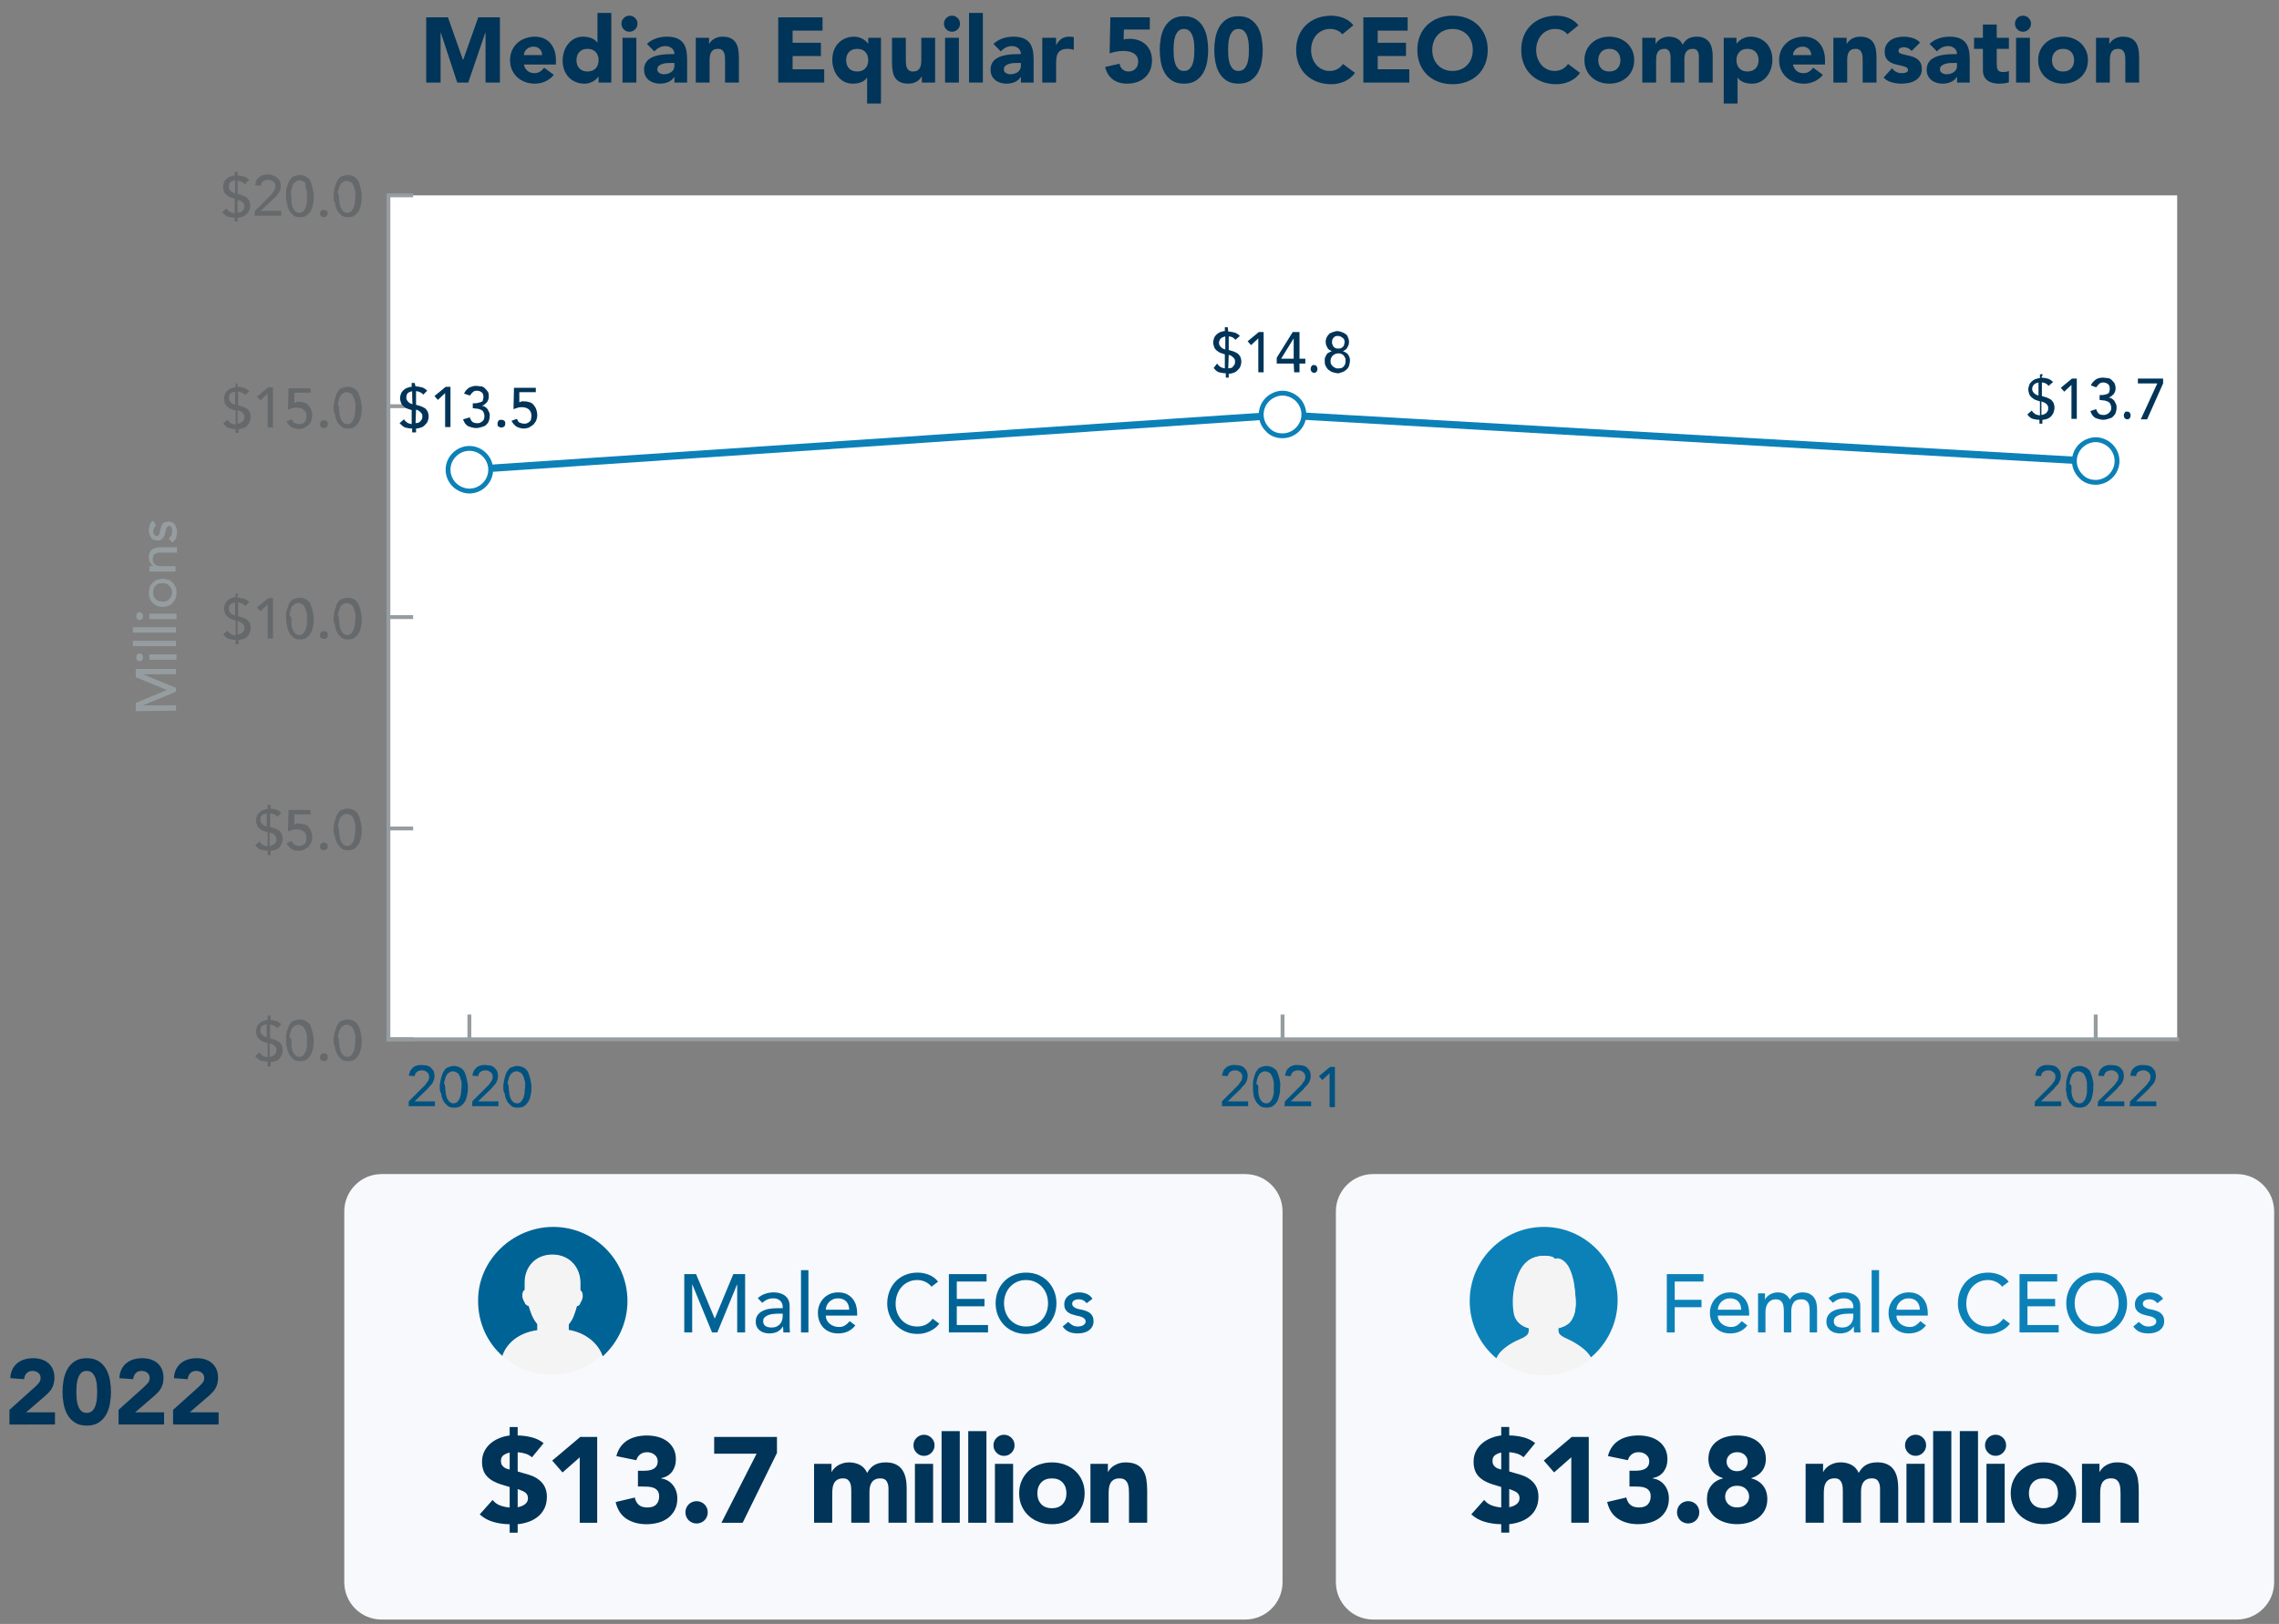 <?xml version="1.0" encoding="UTF-8"?><svg id="uuid-42a8a3f2-f88e-4e1c-929f-a76924063ee5" xmlns="http://www.w3.org/2000/svg" xmlns:xlink="http://www.w3.org/1999/xlink" viewBox="0 0 470 335"><rect x="0" y="0" width="470" height="335" fill="#808080" stroke="none"/><defs><style>.uuid-e20271db-e086-4e01-a0bb-b0ed2815a0ee,.uuid-5c2c8aa4-8558-4ed2-922a-bb3c19576c5e,.uuid-e2ab5c05-ba9a-4de2-abf9-f1246a674b2d{fill:none;}.uuid-e20271db-e086-4e01-a0bb-b0ed2815a0ee,.uuid-13eb5ee8-3376-45b5-a760-107e508c716a,.uuid-1a0261bc-1446-4b6d-9e17-da0d8d31e6fe,.uuid-eb364d60-7b26-4f28-ae1d-52ac08443270,.uuid-9493300b-fe8e-41fc-a48d-85ca0c337d92,.uuid-08b198f1-9362-4370-97a3-993cbbd7a9db,.uuid-55ca7fa2-21d7-4c86-aff2-1bf94f0a4fde,.uuid-18dc6174-c6be-4c40-ba88-b1989fc531bf,.uuid-bf265e83-aff0-4075-b75f-c74a5e23b744,.uuid-6c609134-4187-4478-8b59-d4916f946af4{stroke-width:0px;}.uuid-1f5fb791-4fb4-4284-ac6a-335fe8599002{clip-path:url(#uuid-37b87c84-f55d-43a2-8905-f57f12a62d1c);}.uuid-3df8c9de-85f4-4ddf-bfc6-221be93b3255{clip-path:url(#uuid-3009a492-9c03-420c-986f-06f770c7d63f);}.uuid-5c2c8aa4-8558-4ed2-922a-bb3c19576c5e{stroke-width:1.5px;}.uuid-5c2c8aa4-8558-4ed2-922a-bb3c19576c5e,.uuid-d94ca4da-1a13-4a51-9a42-2ddb2845808c,.uuid-d8d0e503-082e-480c-8f64-03f97d99d91b{stroke-linejoin:round;}.uuid-5c2c8aa4-8558-4ed2-922a-bb3c19576c5e,.uuid-e2ab5c05-ba9a-4de2-abf9-f1246a674b2d{stroke-linecap:square;}.uuid-5c2c8aa4-8558-4ed2-922a-bb3c19576c5e,.uuid-d8d0e503-082e-480c-8f64-03f97d99d91b{stroke:#0c81b8;}.uuid-d94ca4da-1a13-4a51-9a42-2ddb2845808c,.uuid-e2ab5c05-ba9a-4de2-abf9-f1246a674b2d{stroke:#969da0;stroke-width:.8px;}.uuid-d94ca4da-1a13-4a51-9a42-2ddb2845808c,.uuid-eb364d60-7b26-4f28-ae1d-52ac08443270{fill:#969da0;}.uuid-bc72dbde-0f7a-4e09-a734-91a1c508d172{isolation:isolate;}.uuid-d8d0e503-082e-480c-8f64-03f97d99d91b,.uuid-08b198f1-9362-4370-97a3-993cbbd7a9db{fill:#fff;}.uuid-13eb5ee8-3376-45b5-a760-107e508c716a{fill:#f7f9fc;}.uuid-1a0261bc-1446-4b6d-9e17-da0d8d31e6fe{fill:#0c81b8;}.uuid-9493300b-fe8e-41fc-a48d-85ca0c337d92{fill:#65696b;}.uuid-55ca7fa2-21d7-4c86-aff2-1bf94f0a4fde{fill:#f4f4f4;}.uuid-18dc6174-c6be-4c40-ba88-b1989fc531bf{fill:#003458;}.uuid-bf265e83-aff0-4075-b75f-c74a5e23b744{fill:#005280;}.uuid-6c609134-4187-4478-8b59-d4916f946af4{fill:#006396;}</style><clipPath id="uuid-3009a492-9c03-420c-986f-06f770c7d63f"><rect class="uuid-e20271db-e086-4e01-a0bb-b0ed2815a0ee" x="80.1" y="40.3" width="368.9" height="174.1"/></clipPath><clipPath id="uuid-37b87c84-f55d-43a2-8905-f57f12a62d1c"><rect class="uuid-e20271db-e086-4e01-a0bb-b0ed2815a0ee" x="80.1" y="40.3" width="368.9" height="174.1"/></clipPath></defs><path class="uuid-13eb5ee8-3376-45b5-a760-107e508c716a" d="m78.7,242.2h178.1c4.3,0,7.7,3.5,7.7,7.7v76.5c0,4.3-3.5,7.7-7.7,7.7H78.7c-4.3,0-7.7-3.5-7.7-7.7v-76.5c0-4.2,3.4-7.7,7.7-7.7Z"/><path class="uuid-13eb5ee8-3376-45b5-a760-107e508c716a" d="m283.2,242.2h178.1c4.3,0,7.7,3.5,7.7,7.7v76.5c0,4.3-3.5,7.7-7.7,7.7h-178.1c-4.3,0-7.7-3.5-7.7-7.7v-76.5c0-4.2,3.4-7.7,7.7-7.7Z"/><g class="uuid-bc72dbde-0f7a-4e09-a734-91a1c508d172"><path class="uuid-6c609134-4187-4478-8b59-d4916f946af4" d="m141.118,262.834h2.431l3.825,9.112h.068l3.791-9.112h2.431v12.036h-1.632v-9.894h-.034l-4.063,9.894h-1.088l-4.063-9.894h-.034v9.894h-1.632v-12.036Z"/><path class="uuid-6c609134-4187-4478-8b59-d4916f946af4" d="m156.282,267.798c.431-.397.929-.693,1.496-.893.566-.198,1.133-.297,1.7-.297.589,0,1.096.073,1.522.221.425.147.773.346,1.045.595.272.25.473.536.604.858.13.323.195.661.195,1.012v4.114c0,.283.006.544.017.782.011.237.028.465.051.68h-1.36c-.034-.408-.051-.816-.051-1.224h-.034c-.34.521-.742.89-1.207,1.105s-1.003.323-1.615.323c-.374,0-.731-.051-1.071-.153-.34-.102-.637-.255-.893-.459-.255-.204-.456-.456-.604-.756-.147-.301-.221-.649-.221-1.046,0-.521.116-.958.348-1.309.232-.352.55-.638.952-.859.402-.221.873-.379,1.411-.476.538-.096,1.113-.144,1.726-.144h1.122v-.34c0-.204-.04-.408-.119-.612-.08-.204-.199-.388-.357-.553-.159-.164-.357-.294-.595-.391-.238-.096-.521-.144-.85-.144-.294,0-.552.028-.773.085-.221.057-.422.128-.604.213s-.346.184-.493.297c-.147.114-.289.222-.425.323l-.918-.952Zm4.318,3.196c-.363,0-.734.019-1.113.06-.38.04-.726.116-1.037.23s-.567.272-.765.476-.297.465-.297.782c0,.465.156.799.468,1.003.311.204.733.307,1.266.307.419,0,.776-.071,1.071-.213.294-.142.533-.326.714-.553s.311-.478.391-.756c.079-.278.119-.553.119-.825v-.51h-.816Z"/><path class="uuid-6c609134-4187-4478-8b59-d4916f946af4" d="m165.19,262.019h1.53v12.852h-1.53v-12.852Z"/><path class="uuid-6c609134-4187-4478-8b59-d4916f946af4" d="m170.307,271.402c0,.352.077.671.23.96s.354.536.604.74c.249.203.538.362.867.476.329.113.668.17,1.02.17.476,0,.889-.11,1.241-.331.351-.222.674-.513.969-.876l1.156.884c-.85,1.1-2.04,1.649-3.57,1.649-.635,0-1.21-.108-1.726-.323-.516-.215-.952-.513-1.309-.893-.357-.379-.632-.827-.824-1.343-.193-.516-.289-1.073-.289-1.675,0-.601.104-1.158.315-1.674.209-.516.498-.964.867-1.344.368-.379.808-.677,1.318-.893.51-.215,1.065-.322,1.666-.322.714,0,1.317.125,1.81.374.493.249.898.575,1.216.978.317.402.546.856.689,1.359.142.505.212,1.018.212,1.539v.544h-6.46Zm4.828-1.225c-.012-.34-.065-.651-.162-.935-.097-.283-.241-.529-.434-.739s-.434-.374-.723-.493c-.289-.119-.626-.179-1.011-.179-.374,0-.717.071-1.028.213-.312.142-.576.325-.79.552-.216.228-.383.479-.501.757-.119.278-.179.553-.179.824h4.828Z"/><path class="uuid-6c609134-4187-4478-8b59-d4916f946af4" d="m192.101,265.435c-.34-.442-.771-.782-1.292-1.02-.521-.238-1.06-.356-1.615-.356-.68,0-1.295.127-1.845.382s-1.02.604-1.411,1.046c-.391.441-.694.96-.91,1.556-.215.595-.323,1.232-.323,1.912,0,.635.102,1.235.306,1.802.204.567.498,1.065.884,1.496.385.431.856.771,1.411,1.02s1.185.374,1.887.374c.691,0,1.297-.142,1.819-.426.521-.283.963-.68,1.326-1.19l1.377,1.037c-.091.125-.249.303-.476.535s-.527.465-.901.697-.825.436-1.352.612c-.527.175-1.136.263-1.828.263-.952,0-1.81-.181-2.575-.544-.765-.362-1.417-.838-1.955-1.428-.539-.589-.949-1.255-1.232-1.997-.284-.742-.425-1.493-.425-2.253,0-.929.153-1.788.459-2.575.306-.788.734-1.468,1.284-2.04s1.21-1.018,1.98-1.335c.77-.317,1.621-.476,2.55-.476.793,0,1.573.152,2.338.459.765.306,1.391.776,1.878,1.411l-1.36,1.037Z"/><path class="uuid-6c609134-4187-4478-8b59-d4916f946af4" d="m195.688,262.834h7.769v1.53h-6.137v3.587h5.712v1.53h-5.712v3.858h6.443v1.53h-8.075v-12.036Z"/><path class="uuid-6c609134-4187-4478-8b59-d4916f946af4" d="m211.599,275.176c-.918,0-1.762-.161-2.533-.484-.771-.323-1.431-.768-1.98-1.334-.55-.566-.981-1.235-1.292-2.006-.312-.771-.468-1.605-.468-2.499,0-.895.156-1.728.468-2.499.311-.77.742-1.44,1.292-2.007.549-.566,1.21-1.011,1.98-1.334.77-.323,1.615-.484,2.533-.484.918,0,1.762.161,2.533.484.77.323,1.431.768,1.98,1.334.55.567.98,1.236,1.292,2.007.311.77.468,1.603.468,2.499,0,.894-.156,1.728-.468,2.499-.312.77-.742,1.44-1.292,2.006s-1.21,1.011-1.98,1.334c-.771.323-1.615.484-2.533.484Zm0-1.529c.691,0,1.315-.128,1.87-.383s1.031-.598,1.428-1.028c.397-.431.703-.938.918-1.522.215-.584.323-1.204.323-1.861s-.108-1.278-.323-1.862c-.215-.583-.521-1.09-.918-1.522-.397-.431-.873-.773-1.428-1.028s-1.179-.382-1.87-.382-1.315.127-1.87.382c-.556.255-1.032.598-1.428,1.028-.397.432-.703.939-.918,1.522-.215.584-.323,1.205-.323,1.862s.107,1.277.323,1.861.521,1.091.918,1.522c.397.431.873.773,1.428,1.028.555.255,1.178.383,1.87.383Z"/><path class="uuid-6c609134-4187-4478-8b59-d4916f946af4" d="m224.111,268.835c-.181-.227-.405-.416-.671-.569-.267-.153-.592-.23-.978-.23-.363,0-.677.076-.943.23-.267.153-.399.377-.399.672,0,.237.076.431.23.577.153.147.334.267.544.357.209.091.433.159.671.204.238.045.442.085.612.119.329.079.638.176.927.289s.538.261.748.441c.209.182.374.402.493.663.119.261.179.578.179.952,0,.453-.097.842-.289,1.165-.193.322-.442.586-.748.79s-.654.352-1.045.442c-.391.09-.785.136-1.182.136-.669,0-1.255-.102-1.759-.306-.504-.204-.955-.578-1.352-1.122l1.156-.952c.249.249.527.47.833.663.306.192.68.289,1.122.289.193,0,.388-.021.586-.06.198-.04.374-.102.527-.188.153-.085.277-.192.374-.323.096-.13.144-.28.144-.45,0-.227-.071-.413-.213-.56s-.311-.264-.51-.349c-.199-.085-.408-.153-.629-.204-.221-.051-.416-.094-.587-.128-.329-.079-.64-.17-.935-.272-.295-.102-.556-.238-.782-.408-.227-.17-.408-.385-.544-.645-.136-.261-.204-.584-.204-.97,0-.419.088-.784.264-1.097.175-.311.408-.569.697-.773.289-.203.618-.356.986-.459.368-.102.739-.152,1.113-.152.544,0,1.065.102,1.564.306.498.204.895.544,1.19,1.02l-1.19.9Z"/></g><g class="uuid-bc72dbde-0f7a-4e09-a734-91a1c508d172"><path class="uuid-18dc6174-c6be-4c40-ba88-b1989fc531bf" d="m106.76,296.13c.9,0,1.833.117,2.8.35.966.234,1.816.643,2.55,1.226l-2.4,2.925c-.4-.35-.858-.604-1.375-.763-.517-.158-1.042-.254-1.575-.287v3.975l2.4.7c1.1.334,1.979.879,2.637,1.638s.988,1.721.988,2.888c0,.883-.159,1.658-.475,2.324-.317.667-.75,1.234-1.3,1.7-.55.467-1.192.834-1.925,1.101-.733.266-1.508.441-2.325.524v1.75h-1.65v-1.75c-1.1,0-2.196-.149-3.287-.45-1.092-.3-2.055-.824-2.888-1.574l2.65-2.976c.433.534.959.913,1.575,1.138.616.225,1.266.362,1.95.412v-4.225l-1.825-.55c-1.267-.4-2.229-.963-2.888-1.688-.659-.726-.987-1.721-.987-2.987,0-.783.158-1.492.475-2.125.316-.634.737-1.176,1.262-1.625.525-.45,1.133-.816,1.825-1.101.691-.283,1.404-.466,2.137-.55v-1.75h1.65v1.75Zm-1.65,3.525c-.467.1-.883.274-1.25.524s-.55.642-.55,1.175c0,.384.075.684.225.9s.325.388.525.513.4.212.6.263c.2.05.35.092.45.125v-3.5Zm1.65,11.274c.25-.05.504-.12.762-.212s.488-.213.688-.363c.2-.149.363-.328.488-.537.125-.208.188-.454.188-.737,0-.267-.046-.491-.138-.675-.092-.184-.212-.338-.362-.463-.15-.125-.325-.233-.525-.325-.2-.091-.408-.179-.625-.263l-.475-.175v3.75Z"/><path class="uuid-18dc6174-c6be-4c40-ba88-b1989fc531bf" d="m119.56,300.63l-3.55,3.125-2.125-2.45,5.775-4.875h3.5v17.7h-3.6v-13.5Z"/><path class="uuid-18dc6174-c6be-4c40-ba88-b1989fc531bf" d="m131.56,303.405h1.225c.35,0,.691-.025,1.025-.075s.638-.145.913-.288c.275-.141.496-.341.663-.6.167-.258.25-.596.25-1.013,0-.533-.212-.975-.638-1.325-.425-.35-.946-.524-1.562-.524-.584,0-1.067.158-1.45.475-.384.317-.634.709-.75,1.175l-4.125-.85c.2-.767.5-1.421.9-1.963.4-.541.875-.979,1.425-1.312.55-.333,1.163-.578,1.837-.737.675-.158,1.388-.237,2.138-.237.783,0,1.538.096,2.263.287.725.192,1.362.492,1.912.9.55.408.988.921,1.312,1.537.325.617.488,1.351.488,2.2,0,.983-.259,1.825-.775,2.525-.517.7-1.267,1.149-2.25,1.35v.075c.533.066,1.004.225,1.412.475s.754.559,1.038.926c.283.366.5.783.65,1.25.15.467.225.958.225,1.475,0,.884-.171,1.658-.512,2.325-.342.667-.8,1.221-1.375,1.662-.575.442-1.25.771-2.025.987-.775.217-1.596.325-2.462.325-1.583,0-2.946-.366-4.087-1.1s-1.896-1.892-2.263-3.476l3.95-.925c.133.634.404,1.134.812,1.5.408.367,1.013.55,1.812.55.816,0,1.421-.212,1.812-.637.392-.426.587-.971.587-1.638,0-.5-.104-.888-.312-1.163-.208-.274-.479-.478-.812-.612-.334-.133-.709-.212-1.125-.237s-.834-.037-1.25-.037h-.875v-3.25Z"/><path class="uuid-18dc6174-c6be-4c40-ba88-b1989fc531bf" d="m141.359,311.979c0-.316.058-.616.175-.899.116-.283.279-.529.487-.737.208-.209.454-.371.737-.488.283-.116.584-.175.9-.175.316,0,.616.059.9.175.283.117.529.279.737.488.208.208.371.454.488.737.116.283.175.583.175.899,0,.317-.059.617-.175.9-.117.283-.279.529-.488.737-.208.209-.454.371-.737.487-.284.117-.584.176-.9.176-.317,0-.617-.059-.9-.176-.283-.116-.529-.278-.737-.487-.208-.208-.371-.454-.487-.737-.117-.283-.175-.583-.175-.9Z"/><path class="uuid-18dc6174-c6be-4c40-ba88-b1989fc531bf" d="m156.034,299.88h-8.75v-3.45h12.95v3.3l-7.075,14.4h-4.375l7.25-14.25Z"/><path class="uuid-18dc6174-c6be-4c40-ba88-b1989fc531bf" d="m167.884,301.979h3.6v1.65h.05c.116-.233.283-.467.5-.7.216-.233.475-.441.775-.625.3-.183.642-.333,1.025-.45.383-.116.8-.175,1.25-.175.85,0,1.604.175,2.263.525.658.35,1.154.899,1.487,1.649.433-.783.959-1.341,1.575-1.675.616-.333,1.375-.5,2.275-.5.816,0,1.504.138,2.062.413.558.274,1,.649,1.325,1.125.325.475.558,1.033.7,1.675s.212,1.329.212,2.062v7.175h-3.75v-7.075c0-.566-.121-1.054-.362-1.462-.242-.408-.671-.613-1.288-.613-.434,0-.796.071-1.087.213-.292.142-.525.338-.7.588-.175.25-.3.541-.375.875-.075.333-.112.684-.112,1.05v6.425h-3.75v-6.425c0-.217-.009-.483-.025-.8-.017-.316-.075-.617-.175-.9-.1-.283-.262-.525-.487-.725-.225-.2-.554-.301-.987-.301-.484,0-.875.088-1.175.263-.3.175-.529.409-.688.7-.159.292-.262.621-.312.987-.05.367-.075.75-.075,1.15v6.05h-3.75v-12.15Z"/><path class="uuid-18dc6174-c6be-4c40-ba88-b1989fc531bf" d="m188.384,298.155c0-.601.212-1.113.637-1.538.425-.425.938-.638,1.538-.638s1.112.213,1.538.638c.425.425.637.938.637,1.538,0,.6-.212,1.112-.637,1.537-.425.425-.938.638-1.538.638s-1.112-.213-1.538-.638c-.425-.425-.637-.938-.637-1.537Zm.3,3.824h3.75v12.15h-3.75v-12.15Z"/><path class="uuid-18dc6174-c6be-4c40-ba88-b1989fc531bf" d="m194.184,295.229h3.75v18.9h-3.75v-18.9Z"/><path class="uuid-18dc6174-c6be-4c40-ba88-b1989fc531bf" d="m199.684,295.229h3.75v18.9h-3.75v-18.9Z"/><path class="uuid-18dc6174-c6be-4c40-ba88-b1989fc531bf" d="m204.884,298.155c0-.601.212-1.113.637-1.538.425-.425.938-.638,1.538-.638s1.112.213,1.538.638c.425.425.637.938.637,1.538,0,.6-.212,1.112-.637,1.537-.425.425-.938.638-1.538.638s-1.112-.213-1.538-.638c-.425-.425-.637-.938-.637-1.537Zm.3,3.824h3.75v12.15h-3.75v-12.15Z"/><path class="uuid-18dc6174-c6be-4c40-ba88-b1989fc531bf" d="m210.184,308.055c0-.966.175-1.841.525-2.625.35-.783.829-1.454,1.438-2.013.608-.558,1.325-.987,2.15-1.287.825-.3,1.704-.45,2.638-.45.933,0,1.812.15,2.638.45.825.3,1.541.73,2.15,1.287.608.559,1.087,1.23,1.438,2.013.35.784.525,1.659.525,2.625,0,.967-.175,1.842-.525,2.625-.35.784-.83,1.454-1.438,2.013-.609.559-1.325.987-2.15,1.287-.825.301-1.705.45-2.638.45-.934,0-1.812-.149-2.638-.45-.825-.3-1.542-.729-2.15-1.287s-1.087-1.228-1.438-2.013c-.35-.783-.525-1.658-.525-2.625Zm3.75,0c0,.917.263,1.659.788,2.226s1.262.85,2.212.85,1.688-.283,2.212-.85.788-1.309.788-2.226c0-.916-.263-1.658-.788-2.225s-1.262-.851-2.212-.851-1.688.284-2.212.851-.788,1.309-.788,2.225Z"/><path class="uuid-18dc6174-c6be-4c40-ba88-b1989fc531bf" d="m224.883,301.979h3.6v1.65h.05c.116-.233.283-.467.5-.7.216-.233.475-.441.775-.625.3-.183.642-.333,1.025-.45.383-.116.8-.175,1.25-.175.95,0,1.716.146,2.3.438.583.292,1.037.696,1.362,1.213s.546,1.125.663,1.825c.116.699.175,1.458.175,2.274v6.7h-3.75v-5.95c0-.35-.012-.712-.038-1.087-.025-.375-.1-.721-.225-1.038-.125-.316-.317-.575-.575-.774-.259-.2-.629-.301-1.112-.301-.484,0-.875.088-1.175.263-.3.175-.529.409-.688.7-.159.292-.262.621-.312.987-.05.367-.075.75-.075,1.15v6.05h-3.75v-12.15Z"/></g><path id="uuid-6f9dd5fe-f1ba-4550-8d25-e2a2c8478a71" class="uuid-6c609134-4187-4478-8b59-d4916f946af4" d="m98.6,268.4c0,4.5,1.9,8.6,5.1,11.4.9-2.8,3.5-4.8,7.2-5.3v-1.3c-.9-1-1.4-2.4-1.8-3.8-.2,0-.7-.2-.8-.6v-.1c-.2-.2-.3-.5-.4-.8-.2-.7,0-1.4.4-1.7v-1.6c0-3,2.1-5.7,5.7-5.7s5.7,2.7,5.7,5.7v1.6c.4.2.6.9.4,1.7-.1.3-.2.6-.4.8v.1c-.1.4-.5.7-.7.6-.4,1.4-.8,2.8-1.7,3.8v1.3c3.5.5,6.1,2.6,7,5.3,3.1-2.8,5.1-6.9,5.1-11.4,0-8.5-6.9-15.3-15.3-15.3s-15.6,6.9-15.5,15.3h0Z"/><path id="uuid-e1901622-5291-4ccd-a605-7de89ca8ad4e" class="uuid-55ca7fa2-21d7-4c86-aff2-1bf94f0a4fde" d="m117.2,273.1c.9-1,1.3-2.4,1.7-3.8.2,0,.7-.2.7-.6v-.1c.2-.2.3-.5.4-.8.2-.7,0-1.4-.4-1.7v-1.6c0-3-2.1-5.7-5.7-5.7s-5.7,2.7-5.7,5.7v1.6c-.4.2-.6.9-.4,1.7.1.3.2.6.4.8v.1c.1.4.6.7.8.6.4,1.4.9,2.8,1.8,3.8v1.3c-3.7.5-6.3,2.6-7.2,5.3,2.7,2.5,6.3,3.9,10.2,3.9s7.5-1.5,10.2-4c-.9-2.7-3.4-4.8-7-5.3l.2-1.2h0Z"/><g class="uuid-bc72dbde-0f7a-4e09-a734-91a1c508d172"><path class="uuid-1a0261bc-1446-4b6d-9e17-da0d8d31e6fe" d="m343.747,262.834h7.564v1.53h-5.933v3.773h5.525v1.53h-5.525v5.202h-1.632v-12.036Z"/><path class="uuid-1a0261bc-1446-4b6d-9e17-da0d8d31e6fe" d="m354.269,271.402c0,.352.077.671.23.96.153.289.354.536.604.74.249.203.538.362.867.476s.669.17,1.02.17c.476,0,.889-.11,1.24-.331.352-.222.675-.513.97-.876l1.155.884c-.85,1.1-2.04,1.649-3.569,1.649-.635,0-1.21-.108-1.726-.323-.517-.215-.952-.513-1.31-.893-.356-.379-.632-.827-.824-1.343s-.289-1.073-.289-1.675c0-.601.104-1.158.315-1.674s.499-.964.867-1.344c.368-.379.808-.677,1.317-.893.51-.215,1.065-.322,1.666-.322.714,0,1.317.125,1.81.374s.898.575,1.216.978c.316.402.546.856.689,1.359.142.505.212,1.018.212,1.539v.544h-6.46Zm4.828-1.225c-.012-.34-.065-.651-.161-.935-.097-.283-.241-.529-.434-.739-.193-.21-.434-.374-.723-.493s-.626-.179-1.012-.179c-.374,0-.717.071-1.028.213s-.575.325-.79.552c-.216.228-.383.479-.502.757-.119.278-.179.553-.179.824h4.828Z"/><path class="uuid-1a0261bc-1446-4b6d-9e17-da0d8d31e6fe" d="m362.565,266.812h1.429v1.258h.034c.033-.113.121-.255.263-.425s.323-.332.544-.485c.222-.152.482-.282.782-.391.301-.107.632-.161.995-.161.601,0,1.105.125,1.513.374s.742.623,1.003,1.122c.261-.499.629-.873,1.105-1.122.476-.249.957-.374,1.444-.374.623,0,1.134.102,1.53.306s.708.474.935.808.383.714.468,1.139.128.864.128,1.317v4.692h-1.53v-4.488c0-.306-.019-.601-.06-.884s-.122-.532-.246-.748c-.125-.215-.301-.388-.527-.519-.227-.13-.527-.195-.901-.195-.736,0-1.264.227-1.581.68-.317.454-.476,1.037-.476,1.751v4.403h-1.53v-4.216c0-.386-.019-.736-.06-1.054s-.119-.593-.237-.825c-.119-.231-.289-.413-.511-.544-.221-.13-.519-.195-.893-.195-.272,0-.535.054-.79.161-.255.108-.478.27-.672.484-.192.216-.346.491-.459.825s-.17.729-.17,1.182v4.182h-1.53v-8.058Z"/><path class="uuid-1a0261bc-1446-4b6d-9e17-da0d8d31e6fe" d="m377.084,267.798c.431-.397.929-.693,1.496-.893.566-.198,1.133-.297,1.7-.297.589,0,1.096.073,1.522.221.425.147.773.346,1.045.595.273.25.474.536.604.858.13.323.195.661.195,1.012v4.114c0,.283.006.544.018.782.011.237.028.465.051.68h-1.36c-.034-.408-.051-.816-.051-1.224h-.034c-.34.521-.742.89-1.207,1.105s-1.003.323-1.614.323c-.374,0-.731-.051-1.071-.153-.34-.102-.638-.255-.893-.459s-.456-.456-.604-.756c-.147-.301-.221-.649-.221-1.046,0-.521.115-.958.348-1.309.232-.352.55-.638.952-.859.402-.221.873-.379,1.411-.476.538-.096,1.113-.144,1.726-.144h1.122v-.34c0-.204-.04-.408-.119-.612s-.198-.388-.356-.553c-.159-.164-.357-.294-.596-.391-.237-.096-.521-.144-.85-.144-.295,0-.553.028-.773.085s-.423.128-.604.213c-.182.085-.346.184-.493.297-.147.114-.289.222-.425.323l-.918-.952Zm4.317,3.196c-.362,0-.733.019-1.113.06s-.726.116-1.037.23-.566.272-.765.476-.298.465-.298.782c0,.465.156.799.468,1.003s.733.307,1.267.307c.419,0,.776-.071,1.071-.213.294-.142.532-.326.714-.553.181-.227.311-.478.391-.756.079-.278.119-.553.119-.825v-.51h-.816Z"/><path class="uuid-1a0261bc-1446-4b6d-9e17-da0d8d31e6fe" d="m385.991,262.019h1.53v12.852h-1.53v-12.852Z"/><path class="uuid-1a0261bc-1446-4b6d-9e17-da0d8d31e6fe" d="m391.108,271.402c0,.352.077.671.23.96.153.289.354.536.604.74.249.203.538.362.867.476s.669.17,1.02.17c.476,0,.889-.11,1.24-.331.352-.222.675-.513.97-.876l1.155.884c-.85,1.1-2.04,1.649-3.569,1.649-.635,0-1.21-.108-1.726-.323-.517-.215-.952-.513-1.31-.893-.356-.379-.632-.827-.824-1.343s-.289-1.073-.289-1.675c0-.601.104-1.158.315-1.674s.499-.964.867-1.344c.368-.379.808-.677,1.317-.893.51-.215,1.065-.322,1.666-.322.714,0,1.317.125,1.81.374s.898.575,1.216.978c.316.402.546.856.689,1.359.142.505.212,1.018.212,1.539v.544h-6.46Zm4.828-1.225c-.012-.34-.065-.651-.161-.935-.097-.283-.241-.529-.434-.739-.193-.21-.434-.374-.723-.493s-.626-.179-1.012-.179c-.374,0-.717.071-1.028.213s-.575.325-.79.552c-.216.228-.383.479-.502.757-.119.278-.179.553-.179.824h4.828Z"/><path class="uuid-1a0261bc-1446-4b6d-9e17-da0d8d31e6fe" d="m412.902,265.435c-.34-.442-.77-.782-1.292-1.02s-1.06-.356-1.615-.356c-.68,0-1.295.127-1.845.382s-1.02.604-1.41,1.046c-.392.441-.694.96-.91,1.556-.215.595-.322,1.232-.322,1.912,0,.635.102,1.235.306,1.802.204.567.498,1.065.884,1.496s.856.771,1.411,1.02c.555.249,1.185.374,1.887.374.691,0,1.298-.142,1.819-.426.521-.283.963-.68,1.326-1.19l1.377,1.037c-.091.125-.25.303-.477.535s-.526.465-.9.697-.825.436-1.352.612c-.527.175-1.137.263-1.828.263-.951,0-1.81-.181-2.575-.544-.765-.362-1.417-.838-1.955-1.428-.538-.589-.949-1.255-1.232-1.997s-.425-1.493-.425-2.253c0-.929.153-1.788.459-2.575.306-.788.733-1.468,1.283-2.04s1.21-1.018,1.98-1.335,1.621-.476,2.55-.476c.794,0,1.573.152,2.338.459.765.306,1.392.776,1.879,1.411l-1.36,1.037Z"/><path class="uuid-1a0261bc-1446-4b6d-9e17-da0d8d31e6fe" d="m416.489,262.834h7.769v1.53h-6.137v3.587h5.712v1.53h-5.712v3.858h6.443v1.53h-8.075v-12.036Z"/><path class="uuid-1a0261bc-1446-4b6d-9e17-da0d8d31e6fe" d="m432.401,275.176c-.918,0-1.763-.161-2.533-.484s-1.431-.768-1.98-1.334-.981-1.235-1.292-2.006c-.311-.771-.468-1.605-.468-2.499,0-.895.156-1.728.468-2.499s.742-1.44,1.292-2.007c.55-.566,1.21-1.011,1.98-1.334s1.615-.484,2.533-.484,1.762.161,2.533.484c.77.323,1.431.768,1.98,1.334.55.567.98,1.236,1.292,2.007.311.77.468,1.603.468,2.499,0,.894-.156,1.728-.468,2.499-.312.77-.742,1.44-1.292,2.006s-1.21,1.011-1.98,1.334c-.771.323-1.615.484-2.533.484Zm0-1.529c.691,0,1.315-.128,1.87-.383.555-.255,1.031-.598,1.428-1.028s.703-.938.918-1.522.323-1.204.323-1.861-.108-1.278-.323-1.862c-.215-.583-.521-1.09-.918-1.522-.397-.431-.873-.773-1.428-1.028-.556-.255-1.179-.382-1.87-.382s-1.315.127-1.87.382-1.031.598-1.428,1.028c-.398.432-.703.939-.918,1.522-.216.584-.323,1.205-.323,1.862s.107,1.277.323,1.861c.215.584.52,1.091.918,1.522.397.431.872.773,1.428,1.028s1.179.383,1.87.383Z"/><path class="uuid-1a0261bc-1446-4b6d-9e17-da0d8d31e6fe" d="m444.913,268.835c-.182-.227-.405-.416-.672-.569s-.592-.23-.978-.23c-.362,0-.677.076-.943.23s-.399.377-.399.672c0,.237.076.431.23.577.153.147.334.267.544.357s.434.159.672.204c.237.045.441.085.611.119.329.079.638.176.927.289s.538.261.748.441c.21.182.374.402.493.663s.179.578.179.952c0,.453-.097.842-.289,1.165-.193.322-.442.586-.748.79-.307.204-.654.352-1.046.442-.391.09-.785.136-1.182.136-.669,0-1.255-.102-1.759-.306-.505-.204-.955-.578-1.352-1.122l1.155-.952c.25.249.527.47.833.663.307.192.681.289,1.122.289.193,0,.389-.021.587-.06.198-.04.374-.102.527-.188.152-.085.277-.192.374-.323.096-.13.144-.28.144-.45,0-.227-.071-.413-.213-.56s-.311-.264-.51-.349c-.199-.085-.408-.153-.629-.204-.222-.051-.417-.094-.587-.128-.329-.079-.641-.17-.935-.272-.295-.102-.556-.238-.782-.408-.228-.17-.408-.385-.544-.645-.137-.261-.204-.584-.204-.97,0-.419.088-.784.264-1.097.175-.311.407-.569.696-.773.289-.203.618-.356.986-.459.368-.102.739-.152,1.113-.152.544,0,1.065.102,1.565.306.498.204.894.544,1.19,1.02l-1.19.9Z"/></g><g class="uuid-bc72dbde-0f7a-4e09-a734-91a1c508d172"><path class="uuid-18dc6174-c6be-4c40-ba88-b1989fc531bf" d="m311.25,296.12c.9,0,1.833.117,2.8.35.967.234,1.816.643,2.55,1.226l-2.399,2.925c-.4-.35-.858-.604-1.375-.763-.517-.158-1.042-.254-1.575-.287v3.975l2.4.7c1.1.334,1.978.879,2.637,1.638s.988,1.721.988,2.888c0,.883-.159,1.658-.476,2.324-.316.667-.75,1.234-1.3,1.7-.55.467-1.191.834-1.925,1.101-.733.266-1.509.441-2.325.524v1.75h-1.65v-1.75c-1.1,0-2.195-.149-3.287-.45-1.092-.3-2.055-.824-2.888-1.574l2.65-2.976c.433.534.958.913,1.575,1.138.616.225,1.266.362,1.949.412v-4.225l-1.824-.55c-1.268-.4-2.229-.963-2.888-1.688-.659-.726-.987-1.721-.987-2.987,0-.783.158-1.492.475-2.125.316-.634.737-1.176,1.263-1.625.524-.45,1.133-.816,1.825-1.101.691-.283,1.403-.466,2.137-.55v-1.75h1.65v1.75Zm-1.65,3.525c-.467.1-.883.274-1.25.524-.366.25-.55.642-.55,1.175,0,.384.075.684.226.9.149.217.324.388.524.513s.4.212.601.263c.199.05.35.092.449.125v-3.5Zm1.65,11.274c.25-.05.504-.12.763-.212.258-.092.487-.213.688-.363.2-.149.362-.328.487-.537.125-.208.188-.454.188-.737,0-.267-.046-.491-.138-.675s-.212-.338-.362-.463-.325-.233-.525-.325c-.199-.091-.408-.179-.625-.263l-.475-.175v3.75Z"/><path class="uuid-18dc6174-c6be-4c40-ba88-b1989fc531bf" d="m324.05,300.62l-3.55,3.125-2.125-2.45,5.774-4.875h3.5v17.7h-3.6v-13.5Z"/><path class="uuid-18dc6174-c6be-4c40-ba88-b1989fc531bf" d="m336.05,303.396h1.225c.351,0,.691-.025,1.025-.075.333-.05.638-.145.912-.288.275-.141.496-.341.663-.6.166-.258.25-.596.25-1.013,0-.533-.213-.975-.638-1.325-.425-.35-.946-.524-1.562-.524-.584,0-1.067.158-1.45.475-.384.317-.634.709-.75,1.175l-4.125-.85c.2-.767.5-1.421.9-1.963.399-.541.875-.979,1.425-1.312.55-.333,1.162-.578,1.837-.737.676-.158,1.388-.237,2.138-.237.783,0,1.538.096,2.263.287.725.192,1.362.492,1.912.9.551.408.988.921,1.312,1.537.325.617.488,1.351.488,2.2,0,.983-.259,1.825-.775,2.525s-1.267,1.149-2.25,1.35v.075c.533.066,1.004.225,1.412.475s.754.559,1.038.926c.283.366.5.783.649,1.25.15.467.226.958.226,1.475,0,.884-.171,1.658-.513,2.325s-.8,1.221-1.375,1.662c-.575.442-1.25.771-2.025.987-.774.217-1.596.325-2.462.325-1.584,0-2.946-.366-4.088-1.1s-1.895-1.892-2.263-3.476l3.95-.925c.134.634.404,1.134.812,1.5.408.367,1.013.55,1.812.55.816,0,1.421-.212,1.812-.637.392-.426.588-.971.588-1.638,0-.5-.104-.888-.312-1.163-.209-.274-.479-.478-.812-.612-.334-.133-.709-.212-1.125-.237-.417-.025-.834-.037-1.25-.037h-.875v-3.25Z"/><path class="uuid-18dc6174-c6be-4c40-ba88-b1989fc531bf" d="m345.85,311.97c0-.316.058-.616.175-.899.116-.283.279-.529.487-.737.208-.209.454-.371.737-.488.283-.116.584-.175.9-.175s.616.059.9.175c.283.117.528.279.737.488.208.208.37.454.487.737.116.283.175.583.175.899,0,.317-.059.617-.175.9-.117.283-.279.529-.487.737-.209.209-.454.371-.737.487-.284.117-.584.176-.9.176s-.617-.059-.9-.176c-.283-.116-.529-.278-.737-.487-.208-.208-.371-.454-.487-.737-.117-.283-.175-.583-.175-.9Z"/><path class="uuid-18dc6174-c6be-4c40-ba88-b1989fc531bf" d="m352.324,300.995c0-.816.154-1.529.463-2.138.308-.608.733-1.116,1.274-1.524.542-.408,1.171-.713,1.888-.913s1.483-.3,2.3-.3,1.584.1,2.301.3c.716.2,1.341.505,1.875.913.533.408.958.916,1.274,1.524s.476,1.321.476,2.138c0,.967-.263,1.792-.788,2.475-.524.684-1.263,1.167-2.212,1.45v.05c1.066.284,1.883.797,2.449,1.538s.851,1.662.851,2.763c0,.85-.171,1.6-.513,2.25-.342.649-.8,1.188-1.375,1.612s-1.237.746-1.987.962c-.75.217-1.534.325-2.351.325s-1.6-.108-2.35-.325c-.75-.216-1.412-.537-1.987-.962s-1.034-.963-1.375-1.612c-.342-.65-.513-1.4-.513-2.25,0-1.101.283-2.022.85-2.763s1.384-1.254,2.45-1.538v-.05c-.95-.283-1.688-.767-2.212-1.45-.525-.683-.788-1.508-.788-2.475Zm3.45,7.75c0,.617.225,1.142.675,1.575s1.05.649,1.8.649,1.351-.216,1.801-.649c.449-.434.675-.958.675-1.575,0-.633-.226-1.166-.675-1.6-.45-.434-1.051-.65-1.801-.65s-1.35.217-1.8.65-.675.967-.675,1.6Zm.3-7.225c0,.55.2,1.017.601,1.399.399.384.925.575,1.574.575.65,0,1.176-.191,1.575-.575.4-.383.601-.85.601-1.399,0-.533-.2-.992-.601-1.375-.399-.384-.925-.575-1.575-.575-.649,0-1.175.191-1.574.575-.4.383-.601.842-.601,1.375Z"/><path class="uuid-18dc6174-c6be-4c40-ba88-b1989fc531bf" d="m372.374,301.97h3.6v1.65h.051c.116-.233.283-.467.5-.7.216-.233.475-.441.774-.625.3-.183.642-.333,1.025-.45.383-.116.8-.175,1.25-.175.85,0,1.603.175,2.263.525.658.35,1.153.899,1.487,1.649.433-.783.958-1.341,1.575-1.675.616-.333,1.375-.5,2.274-.5.816,0,1.504.138,2.062.413.559.274,1,.649,1.325,1.125.325.475.559,1.033.7,1.675s.212,1.329.212,2.062v7.175h-3.75v-7.075c0-.566-.121-1.054-.362-1.462s-.671-.613-1.287-.613c-.434,0-.796.071-1.088.213s-.524.338-.7.588c-.175.25-.3.541-.375.875-.074.333-.112.684-.112,1.05v6.425h-3.75v-6.425c0-.217-.009-.483-.024-.8-.018-.316-.075-.617-.176-.9-.1-.283-.262-.525-.487-.725-.225-.2-.554-.301-.987-.301-.483,0-.875.088-1.175.263s-.529.409-.688.7c-.159.292-.263.621-.312.987-.05.367-.075.75-.075,1.15v6.05h-3.75v-12.15Z"/><path class="uuid-18dc6174-c6be-4c40-ba88-b1989fc531bf" d="m392.874,298.146c0-.601.213-1.113.638-1.538s.938-.638,1.537-.638c.601,0,1.112.213,1.538.638.425.425.637.938.637,1.538,0,.6-.212,1.112-.637,1.537-.426.425-.938.638-1.538.638-.6,0-1.112-.213-1.537-.638s-.638-.938-.638-1.537Zm.3,3.824h3.75v12.15h-3.75v-12.15Z"/><path class="uuid-18dc6174-c6be-4c40-ba88-b1989fc531bf" d="m398.674,295.22h3.75v18.9h-3.75v-18.9Z"/><path class="uuid-18dc6174-c6be-4c40-ba88-b1989fc531bf" d="m404.174,295.22h3.75v18.9h-3.75v-18.9Z"/><path class="uuid-18dc6174-c6be-4c40-ba88-b1989fc531bf" d="m409.374,298.146c0-.601.212-1.113.637-1.538.426-.425.938-.638,1.538-.638.6,0,1.112.213,1.537.638s.638.938.638,1.538c0,.6-.213,1.112-.638,1.537s-.938.638-1.537.638c-.601,0-1.112-.213-1.538-.638-.425-.425-.637-.938-.637-1.537Zm.3,3.824h3.75v12.15h-3.75v-12.15Z"/><path class="uuid-18dc6174-c6be-4c40-ba88-b1989fc531bf" d="m414.674,308.045c0-.966.175-1.841.524-2.625.351-.783.829-1.454,1.438-2.013.608-.558,1.325-.987,2.15-1.287s1.704-.45,2.638-.45c.933,0,1.812.15,2.638.45.824.3,1.541.73,2.149,1.287.608.559,1.088,1.23,1.438,2.013.351.784.525,1.659.525,2.625,0,.967-.175,1.842-.525,2.625-.35.784-.829,1.454-1.438,2.013s-1.325.987-2.149,1.287c-.825.301-1.705.45-2.638.45-.934,0-1.812-.149-2.638-.45-.825-.3-1.542-.729-2.15-1.287s-1.087-1.228-1.438-2.013c-.35-.783-.524-1.658-.524-2.625Zm3.75,0c0,.917.263,1.659.787,2.226.525.566,1.263.85,2.213.85s1.688-.283,2.212-.85c.525-.566.788-1.309.788-2.226,0-.916-.263-1.658-.788-2.225-.524-.566-1.262-.851-2.212-.851s-1.688.284-2.213.851c-.524.566-.787,1.309-.787,2.225Z"/><path class="uuid-18dc6174-c6be-4c40-ba88-b1989fc531bf" d="m429.373,301.97h3.6v1.65h.051c.116-.233.283-.467.5-.7.216-.233.475-.441.774-.625.3-.183.642-.333,1.025-.45.383-.116.8-.175,1.25-.175.95,0,1.716.146,2.3.438.583.292,1.037.696,1.362,1.213s.546,1.125.663,1.825c.116.699.175,1.458.175,2.274v6.7h-3.75v-5.95c0-.35-.013-.712-.038-1.087-.024-.375-.1-.721-.225-1.038-.125-.316-.316-.575-.575-.774-.259-.2-.629-.301-1.112-.301s-.875.088-1.175.263-.529.409-.688.7c-.159.292-.263.621-.312.987-.05.367-.075.75-.075,1.15v6.05h-3.75v-12.15Z"/></g><path id="uuid-9f830ba4-868c-4a64-be33-9e3840a1cba1" class="uuid-1a0261bc-1446-4b6d-9e17-da0d8d31e6fe" d="m318.4,253.1c-8.5,0-15.3,6.9-15.3,15.3,0,4.7,2.1,9,5.5,11.8,0-.1.1-.1.1-.2.6-1.4,2.6-2.8,4.7-3.7s1.8-1.4,1.9-2.1v-.2c-.9-.2-2.7-1-3.1-3-.4-2.3-.2-4.4.3-6.3s1.3-3.9,3.2-5c1.9-1,4-.6,4.4-.4.2.1.3.3.4.4.4-.1,1.2-.2,2.1.6.9.8,1.4,2.2,1.8,3.8.4,1.6.6,4,.5,5,0,.9-.1,2.1-1,3.4-.6.9-1.8,1.3-2.6,1.5v.1c.1.7-.2,1.3,1.8,2.1,2,.9,4.2,2.3,4.8,3.7,0,.1.1.2.1.2,3.4-2.8,5.6-7.1,5.6-11.8.1-8.3-6.8-15.2-15.2-15.2"/><path id="uuid-eb51efe2-363b-462c-b66a-7698749aad32" class="uuid-55ca7fa2-21d7-4c86-aff2-1bf94f0a4fde" d="m323.2,276.2c-2-.9-1.8-1.4-1.8-2.1v-.1c.8-.2,2-.6,2.6-1.5.9-1.3.9-2.5,1-3.4,0-.9-.2-3.4-.5-5-.4-1.6-.9-3-1.8-3.8s-1.6-.8-2.1-.6c0-.1-.1-.3-.4-.4-.4-.1-2.4-.6-4.4.4s-2.7,3.1-3.2,5-.7,3.9-.3,6.3c.4,2.1,2.2,2.8,3.1,3v.2c-.1.7.1,1.3-1.9,2.1s-4,2.2-4.7,3.7c0,.1-.1.2-.1.2,2.6,2.2,6,3.5,9.8,3.5s7.1-1.3,9.7-3.5c0-.1-.1-.1-.1-.2-.8-1.4-2.9-2.9-4.9-3.8"/><g class="uuid-bc72dbde-0f7a-4e09-a734-91a1c508d172"><path class="uuid-18dc6174-c6be-4c40-ba88-b1989fc531bf" d="m87.898,3.578h4.484l3.097,8.778h.038l3.116-8.778h4.465v13.452h-2.964V6.712h-.038l-3.534,10.317h-2.261l-3.401-10.317h-.038v10.317h-2.964V3.578Z"/><path class="uuid-18dc6174-c6be-4c40-ba88-b1989fc531bf" d="m114.212,15.434c-.456.582-1.033,1.032-1.729,1.349-.697.316-1.419.475-2.166.475-.71,0-1.377-.113-2.004-.342-.627-.228-1.172-.554-1.634-.979-.462-.424-.826-.934-1.092-1.529-.266-.595-.399-1.26-.399-1.995,0-.734.133-1.399.399-1.995.266-.595.63-1.105,1.092-1.529.462-.424,1.007-.75,1.634-.979.627-.228,1.295-.342,2.004-.342.658,0,1.257.114,1.795.342.538.229.994.555,1.368.979.373.425.662.935.864,1.529.203.596.304,1.261.304,1.995v.894h-6.612c.114.544.361.979.741,1.301.38.323.849.484,1.406.484.468,0,.864-.104,1.188-.314.323-.209.605-.477.845-.807l1.995,1.463Zm-2.413-4.066c.013-.481-.145-.893-.475-1.235-.33-.342-.753-.513-1.273-.513-.317,0-.596.051-.836.152-.241.102-.446.231-.618.39-.171.158-.304.342-.399.551-.095.209-.149.428-.162.655h3.762Z"/><path class="uuid-18dc6174-c6be-4c40-ba88-b1989fc531bf" d="m126.068,17.03h-2.622v-1.216h-.038c-.114.165-.263.332-.447.503-.184.172-.399.326-.646.466s-.519.253-.817.342c-.298.089-.605.133-.921.133-.684,0-1.305-.117-1.862-.351-.558-.234-1.036-.564-1.435-.988s-.707-.928-.922-1.511c-.215-.582-.323-1.222-.323-1.919,0-.645.098-1.264.294-1.853s.475-1.111.836-1.567c.361-.456.801-.82,1.321-1.093.519-.273,1.108-.408,1.767-.408.595,0,1.15.092,1.663.275.513.184.934.497,1.264.94h.038V2.666h2.85v14.364Zm-2.622-4.617c0-.696-.2-1.26-.599-1.69s-.96-.646-1.682-.646c-.722,0-1.282.216-1.682.646-.399.431-.598.994-.598,1.69,0,.697.199,1.261.598,1.691.399.431.96.645,1.682.645.722,0,1.283-.215,1.682-.645s.599-.994.599-1.691Z"/><path class="uuid-18dc6174-c6be-4c40-ba88-b1989fc531bf" d="m128.158,4.889c0-.456.162-.846.484-1.169.323-.323.713-.484,1.169-.484.456,0,.845.161,1.169.484.323.323.484.713.484,1.169s-.162.845-.484,1.168c-.323.323-.713.484-1.169.484-.456,0-.846-.161-1.169-.484-.323-.323-.484-.712-.484-1.168Zm.228,2.906h2.85v9.234h-2.85V7.795Z"/><path class="uuid-18dc6174-c6be-4c40-ba88-b1989fc531bf" d="m139.083,15.871h-.038c-.317.494-.738.849-1.264,1.065-.526.215-1.08.322-1.663.322-.431,0-.845-.06-1.245-.18-.399-.12-.75-.301-1.054-.542-.304-.24-.545-.538-.722-.893s-.266-.767-.266-1.235c0-.532.098-.981.295-1.349.196-.367.462-.672.798-.912.335-.24.719-.428,1.149-.56s.877-.231,1.339-.295c.462-.062.925-.101,1.387-.113s.89-.019,1.282-.019c0-.507-.18-.908-.541-1.206-.361-.298-.789-.447-1.283-.447-.469,0-.896.099-1.283.295s-.731.466-1.035.808l-1.52-1.559c.532-.493,1.152-.864,1.862-1.111s1.444-.37,2.204-.37c.836,0,1.523.104,2.062.314.538.209.969.517,1.292.922.323.405.548.902.674,1.491s.19,1.27.19,2.042v4.693h-2.622v-1.159Zm-.703-2.888c-.216,0-.485.01-.808.028-.323.019-.633.073-.931.161-.298.089-.551.223-.76.399-.209.178-.314.425-.314.741,0,.342.145.596.437.76.291.165.595.247.912.247.278,0,.547-.038.807-.114s.491-.184.694-.323c.202-.139.364-.316.484-.531.12-.216.18-.469.18-.761v-.607h-.703Z"/><path class="uuid-18dc6174-c6be-4c40-ba88-b1989fc531bf" d="m143.491,7.795h2.736v1.254h.038c.089-.177.215-.353.38-.531.165-.178.361-.336.589-.476.228-.139.487-.253.779-.342.291-.088.608-.133.95-.133.722,0,1.305.111,1.748.332.443.222.789.529,1.036.922.247.393.415.856.503,1.387.088.532.133,1.108.133,1.73v5.092h-2.85v-4.522c0-.266-.009-.541-.028-.826s-.076-.548-.171-.788c-.095-.241-.241-.438-.437-.589-.197-.152-.478-.229-.846-.229s-.665.066-.893.199c-.228.134-.402.31-.522.532s-.199.473-.237.751-.057.569-.057.874v4.598h-2.85V7.795Z"/><path class="uuid-18dc6174-c6be-4c40-ba88-b1989fc531bf" d="m160.495,3.578h9.139v2.736h-6.175v2.508h5.833v2.736h-5.833v2.735h6.517v2.736h-9.481V3.578Z"/><path class="uuid-18dc6174-c6be-4c40-ba88-b1989fc531bf" d="m181.68,21.362h-2.85v-5.32h-.038c-.33.443-.75.757-1.264.94-.513.184-1.067.275-1.663.275-.659,0-1.248-.136-1.767-.408-.519-.273-.96-.637-1.321-1.093-.361-.455-.64-.979-.836-1.567s-.294-1.206-.294-1.853c0-.696.107-1.336.323-1.919.215-.582.523-1.086.922-1.51.399-.425.877-.754,1.435-.988.557-.234,1.178-.352,1.862-.352.316,0,.624.045.921.133.297.089.57.203.817.342.247.14.462.295.646.466s.333.339.447.504h.038v-1.217h2.622v13.566Zm-2.622-8.949c0-.696-.2-1.26-.599-1.69s-.96-.646-1.682-.646c-.722,0-1.282.216-1.682.646-.399.431-.598.994-.598,1.69,0,.697.199,1.261.598,1.691.399.431.96.645,1.682.645.722,0,1.283-.215,1.682-.645s.599-.994.599-1.691Z"/><path class="uuid-18dc6174-c6be-4c40-ba88-b1989fc531bf" d="m192.852,17.03h-2.736v-1.254h-.038c-.102.178-.231.354-.39.532-.158.177-.352.335-.58.475-.228.14-.487.253-.779.342s-.608.133-.95.133c-.722,0-1.308-.11-1.757-.332s-.798-.528-1.045-.922c-.247-.393-.412-.855-.494-1.387s-.123-1.108-.123-1.728v-5.093h2.85v4.522c0,.266.01.541.029.826.019.285.076.548.171.789.095.24.24.436.437.589.196.151.478.228.845.228s.665-.066.893-.199.402-.31.522-.532c.12-.222.2-.472.238-.75.038-.278.057-.57.057-.874v-4.599h2.85v9.234Z"/><path class="uuid-18dc6174-c6be-4c40-ba88-b1989fc531bf" d="m194.676,4.889c0-.456.162-.846.484-1.169.323-.323.713-.484,1.169-.484.456,0,.845.161,1.169.484.323.323.484.713.484,1.169s-.162.845-.484,1.168c-.323.323-.713.484-1.169.484-.456,0-.846-.161-1.169-.484-.323-.323-.484-.712-.484-1.168Zm.228,2.906h2.85v9.234h-2.85V7.795Z"/><path class="uuid-18dc6174-c6be-4c40-ba88-b1989fc531bf" d="m199.844,2.666h2.85v14.364h-2.85V2.666Z"/><path class="uuid-18dc6174-c6be-4c40-ba88-b1989fc531bf" d="m210.541,15.871h-.038c-.317.494-.738.849-1.264,1.065-.526.215-1.08.322-1.663.322-.431,0-.845-.06-1.245-.18-.399-.12-.75-.301-1.054-.542-.304-.24-.545-.538-.722-.893s-.266-.767-.266-1.235c0-.532.098-.981.295-1.349.196-.367.462-.672.798-.912.335-.24.719-.428,1.149-.56s.877-.231,1.339-.295c.462-.062.925-.101,1.387-.113s.89-.019,1.282-.019c0-.507-.18-.908-.541-1.206-.361-.298-.789-.447-1.283-.447-.469,0-.896.099-1.283.295s-.731.466-1.035.808l-1.52-1.559c.532-.493,1.152-.864,1.862-1.111s1.444-.37,2.204-.37c.836,0,1.523.104,2.062.314.538.209.969.517,1.292.922.323.405.548.902.674,1.491s.19,1.27.19,2.042v4.693h-2.622v-1.159Zm-.703-2.888c-.216,0-.485.01-.808.028-.323.019-.633.073-.931.161-.298.089-.551.223-.76.399-.209.178-.314.425-.314.741,0,.342.145.596.437.76.291.165.595.247.912.247.278,0,.547-.038.807-.114s.491-.184.694-.323c.202-.139.364-.316.484-.531.12-.216.18-.469.18-.761v-.607h-.703Z"/><path class="uuid-18dc6174-c6be-4c40-ba88-b1989fc531bf" d="m214.948,7.795h2.85v1.482h.038c.304-.57.665-.997,1.083-1.282s.943-.428,1.577-.428c.164,0,.329.007.494.019.165.013.316.038.456.076v2.603c-.203-.064-.402-.111-.598-.143-.197-.031-.402-.048-.618-.048-.545,0-.976.076-1.292.229-.317.151-.56.364-.731.636-.171.273-.282.599-.333.979-.051.38-.076.798-.076,1.254v3.857h-2.85V7.795Z"/><path class="uuid-18dc6174-c6be-4c40-ba88-b1989fc531bf" d="m237.122,6.085h-5.34l-.057,2.071c.291-.102.69-.152,1.197-.152.684,0,1.311.102,1.881.305.571.202,1.061.497,1.473.883.411.387.731.856.959,1.406.229.551.342,1.169.342,1.853,0,.76-.13,1.438-.389,2.033-.26.596-.618,1.099-1.074,1.511-.456.411-.997.725-1.625.94-.627.215-1.308.322-2.042.322-1.165,0-2.141-.284-2.926-.855-.786-.57-1.324-1.432-1.615-2.584l2.983-.684c.076.481.279.87.608,1.168.329.298.741.446,1.235.446.608,0,1.092-.19,1.454-.569.361-.381.541-.861.541-1.444,0-.443-.092-.808-.276-1.093s-.424-.513-.722-.684c-.298-.171-.63-.288-.998-.352-.368-.064-.735-.095-1.102-.095-.469,0-.94.044-1.415.133s-.934.209-1.377.36l.152-7.429h8.133v2.508Z"/><path class="uuid-18dc6174-c6be-4c40-ba88-b1989fc531bf" d="m239.173,10.304c0-.799.073-1.608.219-2.433.145-.823.405-1.57.779-2.242.373-.671.883-1.219,1.529-1.644.645-.424,1.469-.636,2.47-.636s1.824.212,2.471.636c.645.425,1.155.973,1.529,1.644.373.672.633,1.419.778,2.242.145.824.219,1.634.219,2.433,0,.798-.073,1.608-.219,2.432s-.405,1.57-.778,2.242c-.374.671-.884,1.219-1.529,1.644-.646.424-1.47.636-2.471.636s-1.824-.212-2.47-.636c-.646-.425-1.156-.973-1.529-1.644-.374-.672-.634-1.419-.779-2.242s-.219-1.634-.219-2.432Zm2.851,0c0,.354.016.778.047,1.272.032.494.117.969.257,1.425s.352.843.637,1.159c.285.317.686.476,1.206.476.507,0,.905-.158,1.197-.476.291-.316.507-.703.645-1.159.14-.456.226-.931.257-1.425s.048-.918.048-1.272-.017-.779-.048-1.273-.117-.969-.257-1.425c-.139-.456-.354-.843-.645-1.159-.292-.316-.69-.475-1.197-.475-.519,0-.921.158-1.206.475s-.497.703-.637,1.159-.225.931-.257,1.425c-.031.494-.047.919-.047,1.273Z"/><path class="uuid-18dc6174-c6be-4c40-ba88-b1989fc531bf" d="m250.421,10.304c0-.799.073-1.608.219-2.433.145-.823.405-1.57.779-2.242.373-.671.883-1.219,1.529-1.644.645-.424,1.469-.636,2.47-.636s1.824.212,2.471.636c.645.425,1.155.973,1.529,1.644.373.672.633,1.419.778,2.242.145.824.219,1.634.219,2.433,0,.798-.073,1.608-.219,2.432s-.405,1.57-.778,2.242c-.374.671-.884,1.219-1.529,1.644-.646.424-1.47.636-2.471.636s-1.824-.212-2.47-.636c-.646-.425-1.156-.973-1.529-1.644-.374-.672-.634-1.419-.779-2.242s-.219-1.634-.219-2.432Zm2.851,0c0,.354.016.778.047,1.272.032.494.117.969.257,1.425s.352.843.637,1.159c.285.317.686.476,1.206.476.507,0,.905-.158,1.197-.476.291-.316.507-.703.645-1.159.14-.456.226-.931.257-1.425s.048-.918.048-1.272-.017-.779-.048-1.273-.117-.969-.257-1.425c-.139-.456-.354-.843-.645-1.159-.292-.316-.69-.475-1.197-.475-.519,0-.921.158-1.206.475s-.497.703-.637,1.159-.225.931-.257,1.425c-.031.494-.047.919-.047,1.273Z"/><path class="uuid-18dc6174-c6be-4c40-ba88-b1989fc531bf" d="m276.831,7.074c-.292-.354-.649-.627-1.074-.817-.424-.19-.915-.284-1.472-.284-.558,0-1.074.107-1.549.322-.475.216-.887.517-1.235.903-.349.386-.62.845-.816,1.377-.197.532-.295,1.108-.295,1.73,0,.633.098,1.213.295,1.738.196.525.465.981.808,1.368.342.386.743.686,1.206.902.462.215.96.323,1.491.323.608,0,1.147-.127,1.615-.381.469-.253.856-.607,1.159-1.063l2.47,1.843c-.569.798-1.292,1.387-2.166,1.768-.874.38-1.773.569-2.698.569-1.051,0-2.021-.165-2.906-.494-.887-.329-1.653-.801-2.299-1.415-.646-.614-1.15-1.358-1.511-2.232-.361-.874-.542-1.85-.542-2.926,0-1.077.181-2.053.542-2.927.36-.874.864-1.617,1.511-2.232.645-.614,1.412-1.086,2.299-1.415.886-.329,1.855-.494,2.906-.494.381,0,.776.035,1.188.104.412.069.817.181,1.217.332.398.152.781.355,1.149.608.367.254.696.564.987.931l-2.279,1.862Z"/><path class="uuid-18dc6174-c6be-4c40-ba88-b1989fc531bf" d="m281.163,3.578h9.139v2.736h-6.175v2.508h5.833v2.736h-5.833v2.735h6.517v2.736h-9.48V3.578Z"/><path class="uuid-18dc6174-c6be-4c40-ba88-b1989fc531bf" d="m292.298,10.304c0-1.077.18-2.053.541-2.927s.864-1.617,1.511-2.232c.645-.614,1.412-1.086,2.299-1.415s1.855-.494,2.907-.494c1.051,0,2.019.165,2.906.494s1.653.801,2.3,1.415c.645.615,1.149,1.358,1.51,2.232.361.874.542,1.85.542,2.927,0,1.076-.181,2.052-.542,2.926-.36.874-.864,1.618-1.51,2.232-.646.614-1.413,1.086-2.3,1.415s-1.855.494-2.906.494c-1.052,0-2.021-.165-2.907-.494s-1.653-.801-2.299-1.415c-.646-.614-1.149-1.358-1.511-2.232s-.541-1.85-.541-2.926Zm3.077,0c0,.633.099,1.213.295,1.738s.477.981.846,1.368c.367.386.808.686,1.32.902.513.215,1.086.323,1.72.323.633,0,1.206-.108,1.719-.323.514-.216.953-.517,1.321-.902.367-.387.648-.843.845-1.368s.295-1.105.295-1.738c0-.621-.099-1.197-.295-1.73s-.477-.991-.845-1.377c-.368-.387-.808-.688-1.321-.903-.513-.215-1.086-.322-1.719-.322-.634,0-1.207.107-1.72.322-.513.216-.953.517-1.32.903-.368.386-.649.845-.846,1.377s-.295,1.108-.295,1.73Z"/><path class="uuid-18dc6174-c6be-4c40-ba88-b1989fc531bf" d="m323.247,7.074c-.292-.354-.649-.627-1.073-.817-.425-.19-.916-.284-1.473-.284-.558,0-1.073.107-1.549.322-.475.216-.887.517-1.234.903-.349.386-.621.845-.817,1.377s-.295,1.108-.295,1.73c0,.633.099,1.213.295,1.738s.466.981.808,1.368c.342.386.744.686,1.206.902.463.215.96.323,1.492.323.607,0,1.145-.127,1.614-.381.469-.253.856-.607,1.159-1.063l2.47,1.843c-.569.798-1.292,1.387-2.166,1.768-.874.38-1.773.569-2.697.569-1.052,0-2.021-.165-2.907-.494s-1.653-.801-2.299-1.415c-.646-.614-1.149-1.358-1.511-2.232s-.541-1.85-.541-2.926c0-1.077.18-2.053.541-2.927s.864-1.617,1.511-2.232c.645-.614,1.412-1.086,2.299-1.415s1.855-.494,2.907-.494c.38,0,.775.035,1.188.104.411.069.816.181,1.216.332.398.152.782.355,1.149.608.367.254.696.564.988.931l-2.28,1.862Z"/><path class="uuid-18dc6174-c6be-4c40-ba88-b1989fc531bf" d="m326.763,12.413c0-.734.133-1.399.399-1.995.266-.595.63-1.105,1.092-1.529.463-.424,1.007-.75,1.634-.979.628-.228,1.296-.342,2.005-.342s1.378.114,2.005.342c.627.229,1.171.555,1.634.979.462.425.826.935,1.093,1.529.266.596.398,1.261.398,1.995,0,.735-.133,1.4-.398,1.995-.267.596-.631,1.105-1.093,1.529-.463.425-1.007.751-1.634.979-.627.229-1.296.342-2.005.342s-1.377-.113-2.005-.342c-.627-.228-1.171-.554-1.634-.979-.462-.424-.826-.934-1.092-1.529-.267-.595-.399-1.26-.399-1.995Zm2.85,0c0,.697.2,1.261.599,1.691.399.431.96.645,1.682.645s1.282-.215,1.682-.645.599-.994.599-1.691c0-.696-.199-1.26-.599-1.69s-.96-.646-1.682-.646-1.282.216-1.682.646c-.398.431-.599.994-.599,1.69Z"/><path class="uuid-18dc6174-c6be-4c40-ba88-b1989fc531bf" d="m338.694,7.795h2.736v1.254h.038c.088-.177.215-.353.38-.531.164-.178.361-.336.589-.476.228-.139.487-.253.779-.342.291-.088.607-.133.949-.133.646,0,1.22.133,1.72.398.501.267.877.685,1.131,1.255.329-.596.729-1.02,1.197-1.273.468-.253,1.045-.38,1.728-.38.62,0,1.144.104,1.567.314.425.209.76.494,1.007.855.247.361.425.786.532,1.273s.162,1.011.162,1.567v5.453h-2.851v-5.377c0-.431-.092-.801-.275-1.111s-.51-.466-.979-.466c-.329,0-.605.054-.826.161-.222.108-.399.257-.532.447-.133.19-.229.411-.285.665-.057.253-.085.519-.085.798v4.883h-2.851v-4.883c0-.165-.007-.367-.019-.608-.013-.24-.058-.468-.133-.684-.076-.216-.2-.399-.371-.551-.171-.152-.421-.229-.75-.229-.368,0-.665.066-.894.199-.228.134-.402.31-.522.532s-.199.473-.237.751-.057.569-.057.874v4.598h-2.851V7.795Z"/><path class="uuid-18dc6174-c6be-4c40-ba88-b1989fc531bf" d="m355.49,7.795h2.621v1.217h.038c.114-.165.263-.333.447-.504.183-.171.398-.326.645-.466.247-.139.516-.253.808-.342.291-.088.602-.133.931-.133.685,0,1.305.117,1.862.352s1.035.564,1.435.988c.399.424.706.928.922,1.51.215.583.322,1.223.322,1.919,0,.646-.098,1.264-.294,1.853s-.476,1.112-.836,1.567c-.361.456-.802.82-1.321,1.093s-1.108.408-1.767.408c-.596,0-1.149-.092-1.662-.275-.514-.184-.935-.497-1.264-.94h-.038v5.32h-2.85V7.795Zm2.621,4.617c0,.697.2,1.261.599,1.691.399.431.96.645,1.682.645.723,0,1.282-.215,1.682-.645s.599-.994.599-1.691c0-.696-.199-1.26-.599-1.69s-.959-.646-1.682-.646c-.722,0-1.282.216-1.682.646-.398.431-.599.994-.599,1.69Z"/><path class="uuid-18dc6174-c6be-4c40-ba88-b1989fc531bf" d="m375.934,15.434c-.456.582-1.032,1.032-1.73,1.349-.696.316-1.418.475-2.166.475-.709,0-1.377-.113-2.004-.342-.627-.228-1.172-.554-1.634-.979-.463-.424-.827-.934-1.093-1.529-.266-.595-.399-1.26-.399-1.995,0-.734.134-1.399.399-1.995.266-.595.63-1.105,1.093-1.529.462-.424,1.007-.75,1.634-.979.627-.228,1.295-.342,2.004-.342.659,0,1.258.114,1.796.342.538.229.994.555,1.368.979.373.425.661.935.864,1.529.202.596.304,1.261.304,1.995v.894h-6.611c.113.544.36.979.741,1.301.38.323.848.484,1.405.484.469,0,.865-.104,1.188-.314.323-.209.606-.477.846-.807l1.995,1.463Zm-2.413-4.066c.013-.481-.145-.893-.475-1.235-.33-.342-.754-.513-1.273-.513-.316,0-.596.051-.836.152-.241.102-.446.231-.617.39s-.305.342-.399.551-.149.428-.161.655h3.762Z"/><path class="uuid-18dc6174-c6be-4c40-ba88-b1989fc531bf" d="m378.1,7.795h2.736v1.254h.038c.088-.177.215-.353.38-.531.164-.178.361-.336.589-.476.228-.139.487-.253.779-.342.291-.088.607-.133.949-.133.723,0,1.305.111,1.748.332.443.222.789.529,1.036.922s.414.856.503,1.387c.089.532.134,1.108.134,1.73v5.092h-2.851v-4.522c0-.266-.01-.541-.028-.826s-.076-.548-.171-.788c-.095-.241-.241-.438-.438-.589-.196-.152-.477-.229-.845-.229-.368,0-.665.066-.894.199-.228.134-.402.31-.522.532s-.199.473-.237.751-.057.569-.057.874v4.598h-2.851V7.795Z"/><path class="uuid-18dc6174-c6be-4c40-ba88-b1989fc531bf" d="m394.231,10.513c-.418-.519-.97-.779-1.653-.779-.241,0-.476.057-.703.171s-.342.31-.342.589c0,.229.117.397.352.504s.532.202.893.285c.361.082.747.171,1.159.266.411.095.798.244,1.159.446.36.203.658.478.893.826.234.349.352.815.352,1.397,0,.595-.13,1.086-.39,1.472-.26.387-.592.697-.997.932s-.861.398-1.368.494c-.507.095-1.007.142-1.501.142-.645,0-1.299-.092-1.957-.275-.659-.184-1.216-.51-1.672-.979l1.728-1.919c.267.33.56.58.884.751s.7.256,1.131.256c.329,0,.627-.047.893-.142.267-.096.399-.27.399-.522,0-.241-.117-.422-.352-.542s-.532-.222-.894-.304c-.36-.082-.747-.171-1.158-.267-.412-.095-.799-.237-1.159-.427-.361-.19-.659-.459-.894-.808s-.352-.815-.352-1.397c0-.545.111-1.014.333-1.406s.513-.716.874-.969c.361-.254.775-.44,1.244-.56s.943-.181,1.425-.181c.608,0,1.223.089,1.844.266.62.178,1.145.494,1.577.95l-1.748,1.73Z"/><path class="uuid-18dc6174-c6be-4c40-ba88-b1989fc531bf" d="m403.598,15.871h-.038c-.316.494-.737.849-1.263,1.065-.526.215-1.08.322-1.663.322-.431,0-.846-.06-1.244-.18-.399-.12-.751-.301-1.055-.542-.304-.24-.545-.538-.722-.893-.178-.354-.267-.767-.267-1.235,0-.532.099-.981.295-1.349s.462-.672.798-.912c.335-.24.719-.428,1.149-.56s.877-.231,1.34-.295c.462-.062.924-.101,1.387-.113.462-.013.89-.019,1.282-.019,0-.507-.181-.908-.541-1.206-.361-.298-.789-.447-1.283-.447-.469,0-.895.099-1.282.295s-.731.466-1.035.808l-1.52-1.559c.532-.493,1.152-.864,1.862-1.111.709-.247,1.444-.37,2.204-.37.836,0,1.522.104,2.062.314.538.209.969.517,1.292.922s.548.902.675,1.491c.126.589.19,1.27.19,2.042v4.693h-2.622v-1.159Zm-.703-2.888c-.215,0-.484.01-.808.028-.322.019-.633.073-.931.161-.298.089-.551.223-.76.399-.209.178-.314.425-.314.741,0,.342.145.596.436.76.292.165.596.247.912.247.278,0,.548-.038.808-.114s.491-.184.693-.323c.203-.139.364-.316.484-.531.121-.216.181-.469.181-.761v-.607h-.703Z"/><path class="uuid-18dc6174-c6be-4c40-ba88-b1989fc531bf" d="m414.294,10.076h-2.508v3.078c0,.254.013.484.038.693s.082.39.171.542c.089.151.225.269.408.352.184.082.428.123.731.123.152,0,.352-.016.599-.048.247-.031.434-.104.56-.218v2.375c-.316.113-.645.19-.988.228-.342.038-.678.057-1.007.057-.481,0-.925-.051-1.33-.151-.405-.102-.76-.263-1.063-.484-.305-.222-.542-.51-.713-.865-.171-.354-.256-.785-.256-1.292v-4.389h-1.824v-2.28h1.824v-2.735h2.85v2.735h2.508v2.28Z"/><path class="uuid-18dc6174-c6be-4c40-ba88-b1989fc531bf" d="m415.549,4.889c0-.456.161-.846.484-1.169.322-.323.712-.484,1.168-.484s.846.161,1.169.484.484.713.484,1.169-.161.845-.484,1.168-.713.484-1.169.484-.846-.161-1.168-.484c-.323-.323-.484-.712-.484-1.168Zm.228,2.906h2.85v9.234h-2.85V7.795Z"/><path class="uuid-18dc6174-c6be-4c40-ba88-b1989fc531bf" d="m420.336,12.413c0-.734.133-1.399.399-1.995.266-.595.63-1.105,1.092-1.529.463-.424,1.007-.75,1.634-.979.628-.228,1.296-.342,2.005-.342s1.378.114,2.005.342c.627.229,1.171.555,1.634.979.462.425.826.935,1.093,1.529.266.596.398,1.261.398,1.995,0,.735-.133,1.4-.398,1.995-.267.596-.631,1.105-1.093,1.529-.463.425-1.007.751-1.634.979-.627.229-1.296.342-2.005.342s-1.377-.113-2.005-.342c-.627-.228-1.171-.554-1.634-.979-.462-.424-.826-.934-1.092-1.529-.267-.595-.399-1.26-.399-1.995Zm2.85,0c0,.697.2,1.261.599,1.691.399.431.96.645,1.682.645s1.282-.215,1.682-.645.599-.994.599-1.691c0-.696-.199-1.26-.599-1.69s-.96-.646-1.682-.646-1.282.216-1.682.646c-.398.431-.599.994-.599,1.69Z"/><path class="uuid-18dc6174-c6be-4c40-ba88-b1989fc531bf" d="m432.268,7.795h2.736v1.254h.038c.088-.177.215-.353.38-.531.164-.178.361-.336.589-.476.228-.139.487-.253.779-.342.291-.088.607-.133.949-.133.723,0,1.305.111,1.748.332.443.222.789.529,1.036.922s.414.856.503,1.387c.089.532.134,1.108.134,1.73v5.092h-2.851v-4.522c0-.266-.01-.541-.028-.826s-.076-.548-.171-.788c-.095-.241-.241-.438-.438-.589-.196-.152-.477-.229-.845-.229-.368,0-.665.066-.894.199-.228.134-.402.31-.522.532s-.199.473-.237.751-.057.569-.057.874v4.598h-2.851V7.795Z"/></g><g class="uuid-bc72dbde-0f7a-4e09-a734-91a1c508d172"><path class="uuid-18dc6174-c6be-4c40-ba88-b1989fc531bf" d="m1.951,290.839l5.225-4.692c.266-.24.532-.513.798-.817.266-.304.399-.658.399-1.063,0-.456-.165-.815-.494-1.074-.33-.259-.716-.389-1.159-.389-.532,0-.947.164-1.245.493-.298.33-.465.735-.503,1.217l-2.85-.209c.038-.697.184-1.302.437-1.815.253-.514.589-.94,1.007-1.283.418-.342.909-.599,1.473-.769.564-.171,1.175-.256,1.833-.256.608,0,1.178.085,1.71.256s.994.425,1.387.761c.392.335.7.757.921,1.263.221.507.333,1.096.333,1.768,0,.431-.044.82-.133,1.168-.088.349-.212.665-.37.95-.159.285-.346.548-.56.789-.216.24-.45.475-.703.702l-4.085,3.516h5.966v2.508H1.951v-3.022Z"/><path class="uuid-18dc6174-c6be-4c40-ba88-b1989fc531bf" d="m12.895,287.135c0-.799.073-1.608.219-2.433.145-.823.405-1.57.779-2.242.373-.671.883-1.219,1.529-1.644.646-.424,1.469-.636,2.47-.636s1.824.212,2.47.636c.646.425,1.155.973,1.529,1.644.373.672.633,1.419.779,2.242.145.824.219,1.634.219,2.433,0,.798-.073,1.608-.219,2.432s-.405,1.57-.779,2.242c-.374.671-.883,1.219-1.529,1.644-.646.424-1.47.636-2.47.636s-1.824-.212-2.47-.636c-.646-.425-1.156-.973-1.529-1.644-.373-.672-.633-1.419-.779-2.242-.146-.823-.219-1.634-.219-2.432Zm2.85,0c0,.354.016.778.047,1.272s.117.969.256,1.425c.14.456.352.843.637,1.159.285.317.687.476,1.206.476.506,0,.905-.158,1.197-.476.291-.316.507-.703.646-1.159.14-.456.225-.931.257-1.425.031-.494.047-.918.047-1.272s-.016-.779-.047-1.273c-.032-.494-.117-.969-.257-1.425-.139-.456-.354-.843-.646-1.159s-.69-.475-1.197-.475c-.519,0-.921.158-1.206.475s-.497.703-.637,1.159c-.139.456-.225.931-.256,1.425s-.047.919-.047,1.273Z"/><path class="uuid-18dc6174-c6be-4c40-ba88-b1989fc531bf" d="m24.447,290.839l5.225-4.692c.266-.24.532-.513.798-.817.266-.304.399-.658.399-1.063,0-.456-.165-.815-.494-1.074-.33-.259-.716-.389-1.159-.389-.532,0-.947.164-1.245.493-.298.33-.465.735-.503,1.217l-2.85-.209c.038-.697.184-1.302.437-1.815.253-.514.589-.94,1.007-1.283.418-.342.909-.599,1.473-.769.564-.171,1.175-.256,1.833-.256.608,0,1.178.085,1.71.256s.994.425,1.387.761c.392.335.7.757.921,1.263.221.507.333,1.096.333,1.768,0,.431-.044.82-.133,1.168-.088.349-.212.665-.37.95-.159.285-.346.548-.56.789-.216.24-.45.475-.703.702l-4.085,3.516h5.966v2.508h-9.386v-3.022Z"/><path class="uuid-18dc6174-c6be-4c40-ba88-b1989fc531bf" d="m35.695,290.839l5.225-4.692c.266-.24.532-.513.798-.817.266-.304.399-.658.399-1.063,0-.456-.165-.815-.494-1.074-.33-.259-.716-.389-1.159-.389-.532,0-.947.164-1.245.493-.298.33-.465.735-.503,1.217l-2.85-.209c.038-.697.184-1.302.437-1.815.253-.514.589-.94,1.007-1.283.418-.342.909-.599,1.473-.769.564-.171,1.175-.256,1.833-.256.608,0,1.178.085,1.71.256s.994.425,1.387.761c.392.335.7.757.921,1.263.221.507.333,1.096.333,1.768,0,.431-.044.82-.133,1.168-.088.349-.212.665-.37.95-.159.285-.346.548-.56.789-.216.24-.45.475-.703.702l-4.085,3.516h5.966v2.508h-9.386v-3.022Z"/></g><g id="uuid-98b94e96-9f05-49c5-9d1d-48b2b538343b"><g id="uuid-4462b768-ccb8-4ec5-8194-32f78295364a"><path class="uuid-e20271db-e086-4e01-a0bb-b0ed2815a0ee" d="m20.6,243.2h476V12.6H20.6v230.6h0Z"/></g><g id="uuid-eaee6fa1-f884-419f-8bb5-5bab6a942885"><g id="uuid-0dcdb1a3-b6fe-43f6-a1e5-ec07ade4b458"><path class="uuid-08b198f1-9362-4370-97a3-993cbbd7a9db" d="m80.1,214.4h368.9V40.3H80.1v174.1h0Z"/></g><g id="uuid-b730d59f-1644-4dd5-baef-22dd048dcdc2"><g id="uuid-12ba91c3-c103-4685-b701-da85f9e071e8"><g id="uuid-37ea9c24-29de-4dac-a19c-b17cc47ef319"><path id="uuid-947340c9-1faa-492c-a59d-1005b5b9401f" class="uuid-d94ca4da-1a13-4a51-9a42-2ddb2845808c" d="m96.8,214.4v-5.1"/></g><g id="uuid-e659134e-e3f7-4712-a304-cb96605a197f"><path id="uuid-4e55db52-7531-4aa7-bd4c-ca06acfeee1d" class="uuid-bf265e83-aff0-4075-b75f-c74a5e23b744" d="m84.3,227.2l3.3-3.3c.1-.1.2-.2.3-.4.1-.1.2-.3.3-.4.1-.1.2-.3.2-.4.1-.2.1-.3.1-.5s0-.4-.1-.6c-.1-.2-.2-.3-.3-.4-.1-.1-.3-.2-.5-.3s-.4-.1-.6-.1c-.4,0-.7.1-1,.3s-.4.5-.5.9l-1.2-.1c.1-.4.2-.7.3-1,.2-.3.4-.5.6-.7s.5-.3.8-.4.7-.1,1-.1.7.1,1,.1c.3.1.6.2.8.4.2.2.4.4.6.7.1.3.2.6.2,1,0,.3,0,.5-.1.8s-.2.5-.3.7-.3.4-.5.6-.3.4-.5.6l-2.7,2.6h4.2v1h-5.4v-1h0Z"/><path id="uuid-700cb5de-8a6c-4b1a-9910-0a144b9d3f98" class="uuid-bf265e83-aff0-4075-b75f-c74a5e23b744" d="m90.7,224.2c0-.3,0-.6.1-.9,0-.3.1-.6.2-1s.2-.6.3-.9c.1-.3.3-.5.5-.8s.5-.4.8-.5.6-.2,1-.2.7.1,1,.2c.3.1.6.3.8.5s.4.5.5.8.2.6.3.9.1.6.2,1,.1.6.1.9c0,.4,0,.9-.1,1.4s-.2,1-.4,1.4c-.2.4-.5.8-.9,1.1s-.8.4-1.4.4-1.1-.1-1.4-.4-.7-.6-.9-1.1c-.2-.4-.4-.9-.4-1.4-.3-.4-.3-.9-.3-1.4h0Zm1.1,0c0,.3,0,.6.1,1,0,.4.1.7.2,1.1.1.4.3.6.5.9.2.2.5.4.9.4s.7-.1.9-.4.4-.5.5-.9.2-.7.2-1.1.1-.7.1-1v-.6c0-.2,0-.5-.1-.7s-.1-.5-.2-.7l-.3-.6c-.1-.2-.3-.3-.5-.4s-.4-.2-.7-.2-.5.1-.7.2c-.2.1-.3.3-.5.4l-.3.6c-.1.2-.1.5-.2.7s-.1.5-.1.7c.2.2.2.5.2.6h0Z"/><path id="uuid-70fed688-96c6-4fac-a376-da8097bfbd12" class="uuid-bf265e83-aff0-4075-b75f-c74a5e23b744" d="m97.4,227.2l3.3-3.3c.1-.1.2-.2.3-.4.1-.1.2-.3.3-.4.1-.1.2-.3.2-.4.1-.2.1-.3.1-.5s0-.4-.1-.6c-.1-.2-.2-.3-.3-.4-.1-.1-.3-.2-.5-.3s-.4-.1-.6-.1c-.4,0-.7.1-1,.3s-.4.5-.5.9l-1.2-.1c.1-.4.2-.7.3-1,.2-.3.4-.5.6-.7s.5-.3.8-.4.7-.1,1-.1.7.1,1,.1c.3.1.6.2.8.4.2.2.4.4.6.7.1.3.2.6.2,1,0,.3,0,.5-.1.8s-.2.5-.3.7-.3.4-.5.6-.3.4-.5.6l-2.7,2.6h4.2v1h-5.4v-1h0Z"/><path id="uuid-06b4cc1a-16b2-49ae-a6eb-37f0b88327de" class="uuid-bf265e83-aff0-4075-b75f-c74a5e23b744" d="m103.8,224.2c0-.3,0-.6.1-.9,0-.3.1-.6.2-1s.2-.6.3-.9c.1-.3.3-.5.5-.8s.5-.4.8-.5.6-.2,1-.2.7.1,1,.2c.3.1.6.3.8.5s.4.5.5.8.2.6.3.9.1.6.2,1,.1.6.1.9c0,.4,0,.9-.1,1.4s-.2,1-.4,1.4c-.2.4-.5.8-.9,1.1s-.8.4-1.4.4-1.1-.1-1.4-.4-.7-.6-.9-1.1c-.2-.4-.4-.9-.4-1.4-.3-.4-.3-.9-.3-1.4h0Zm1.1,0c0,.3,0,.6.1,1,0,.4.1.7.2,1.1.1.4.3.6.5.9.2.2.5.4.9.4s.7-.1.9-.4.4-.5.5-.9.2-.7.2-1.1.1-.7.1-1v-.6c0-.2,0-.5-.1-.7s-.1-.5-.2-.7l-.3-.6c-.1-.2-.3-.3-.5-.4s-.4-.2-.7-.2-.5.1-.7.2c-.2.1-.3.3-.5.4l-.3.6c-.1.2-.1.5-.2.7s-.1.5-.1.7c.2.2.2.5.2.6h0Z"/></g></g><g id="uuid-a6ea3f66-f57a-4dd3-9687-40e8335ae685"><g id="uuid-a2ad5775-d0cb-441f-8216-10bde184ece6"><path id="uuid-777f8ec6-7871-46dd-9769-77657e9691d4" class="uuid-d94ca4da-1a13-4a51-9a42-2ddb2845808c" d="m264.5,214.4v-5.1"/></g><g id="uuid-7c066d12-eff7-4e22-9caa-ccc5d67ed26c"><path id="uuid-a82364f2-e229-4693-b732-d7a603b06312" class="uuid-bf265e83-aff0-4075-b75f-c74a5e23b744" d="m252,227.2l3.3-3.3c.1-.1.2-.2.3-.4s.2-.3.3-.4c.1-.1.2-.3.2-.4s.1-.3.1-.5,0-.4-.1-.6c-.1-.2-.2-.3-.3-.4-.1-.1-.3-.2-.5-.3s-.4-.1-.6-.1c-.4,0-.7.1-1,.3s-.4.5-.5.9l-1.2-.1c.1-.4.2-.7.3-1s.4-.5.6-.7.5-.3.8-.4c.3-.1.6-.1,1-.1s.7.1,1,.1c.3.1.6.2.8.4.2.2.4.4.6.7.1.3.2.6.2,1,0,.3,0,.5-.1.8s-.2.5-.3.7-.3.4-.5.6c-.2.2-.4.4-.5.6l-2.7,2.6h4.2v1h-5.4v-1h0Z"/><path id="uuid-991a9318-9bb8-46c5-8d3b-40b04ae38958" class="uuid-bf265e83-aff0-4075-b75f-c74a5e23b744" d="m258.4,224.2v-.9c0-.3.1-.6.2-1s.2-.6.3-.9c.1-.3.3-.5.5-.8s.5-.4.8-.5.6-.2,1-.2.7.1,1,.2c.3.1.5.3.8.5s.4.5.5.8.2.6.3.9.1.6.2,1,0,.6,0,.9c0,.4,0,.9-.1,1.4s-.2,1-.4,1.4c-.2.4-.5.8-.9,1.1s-.9.4-1.4.4-1.1-.1-1.4-.4-.7-.6-.9-1.1c-.2-.4-.4-.9-.4-1.4-.1-.4-.1-.9-.1-1.4h0Zm1.1,0v1c0,.4.1.7.2,1.1.1.4.3.6.5.9.2.2.5.4.9.4s.7-.1.9-.4c.2-.2.4-.5.5-.9s.2-.7.2-1.1v-1.6c0-.2,0-.5-.1-.7,0-.2-.1-.5-.2-.7s-.2-.4-.3-.6-.3-.3-.5-.4-.4-.2-.7-.2-.5.1-.7.2-.4.3-.5.4c-.1.2-.2.4-.3.6s-.1.5-.2.7c0,.2-.1.5-.1.7.4.2.4.5.4.6h0Z"/><path id="uuid-d4e7d2fc-1f08-4d4e-be4f-bc9cca810391" class="uuid-bf265e83-aff0-4075-b75f-c74a5e23b744" d="m265,227.2l3.3-3.3c.1-.1.2-.2.3-.4s.2-.3.3-.4c.1-.1.2-.3.2-.4s.1-.3.1-.5,0-.4-.1-.6c-.1-.2-.2-.3-.3-.4-.1-.1-.3-.2-.5-.3s-.4-.1-.6-.1c-.4,0-.7.1-1,.3s-.4.5-.5.9l-1.2-.1c.1-.4.2-.7.3-1s.4-.5.6-.7.5-.3.8-.4.6-.1,1-.1.7.1,1,.1c.3.1.6.2.8.4.2.2.4.4.6.7.1.3.2.6.2,1,0,.3,0,.5-.1.8s-.2.5-.3.7-.3.4-.5.6c-.2.2-.4.4-.5.6l-2.7,2.6h4.2v1h-5.5l.1-1h0Z"/><path id="uuid-99933143-5c19-4de5-bf5f-a2eec1cfe467" class="uuid-bf265e83-aff0-4075-b75f-c74a5e23b744" d="m274.2,221.4l-1.5,1.4-.7-.8,2.3-1.9h1v8.3h-1.1v-7h0Z"/></g></g><g id="uuid-eac012fe-7e8b-423f-9591-372676d62f32"><g id="uuid-9e82fc02-a182-40ce-97ea-608c38fd3ec4"><path id="uuid-91f3ebe3-bd93-4234-bb38-10e3c3727711" class="uuid-d94ca4da-1a13-4a51-9a42-2ddb2845808c" d="m432.2,214.4v-5.1"/></g><g id="uuid-2c9fbf8b-546b-4acc-8fbd-922b27dc460b"><path id="uuid-9e6bdd6e-b5e3-4d22-bef3-3371566cdaa0" class="uuid-bf265e83-aff0-4075-b75f-c74a5e23b744" d="m419.7,227.2l3.3-3.3c.1-.1.2-.2.3-.4s.2-.3.3-.4c.1-.1.2-.3.2-.4s.1-.3.1-.5,0-.4-.1-.6c-.1-.2-.2-.3-.3-.4-.1-.1-.3-.2-.5-.3s-.4-.1-.6-.1c-.4,0-.7.1-1,.3s-.4.5-.5.9l-1.2-.1c.1-.4.2-.7.3-1s.4-.5.6-.7.5-.3.8-.4.6-.1,1-.1.7.1,1,.1c.3.1.6.2.8.4.2.2.4.4.6.7.1.3.2.6.2,1,0,.3,0,.5-.1.8s-.2.5-.3.7-.3.4-.5.6c-.2.2-.4.4-.5.6l-2.7,2.6h4.2v1h-5.5l.1-1h0Z"/><path id="uuid-d9270420-8819-4a0f-9705-5b9e350ac9ab" class="uuid-bf265e83-aff0-4075-b75f-c74a5e23b744" d="m426.1,224.2v-.9c0-.3.1-.6.2-1s.2-.6.3-.9c.1-.3.3-.5.5-.8s.5-.4.8-.5.6-.2,1-.2.7.1,1,.2c.3.1.5.3.8.5s.4.5.5.8.2.6.3.9.1.6.2,1,0,.6,0,.9c0,.4,0,.9-.1,1.4s-.2,1-.4,1.4c-.2.4-.5.8-.9,1.1s-.9.4-1.4.4-1.1-.1-1.4-.4-.7-.6-.9-1.1c-.2-.4-.4-.9-.4-1.4-.1-.4-.2-.9-.1-1.4h0Zm1.1,0v1c0,.4.1.7.2,1.1.1.4.3.6.5.9.2.2.5.4.9.4s.7-.1.9-.4c.2-.2.4-.5.5-.9s.2-.7.2-1.1v-1.6c0-.2,0-.5-.1-.7,0-.2-.1-.5-.2-.7s-.2-.4-.3-.6-.3-.3-.5-.4-.4-.2-.7-.2-.5.1-.7.2-.4.3-.5.4c-.1.2-.2.4-.3.6s-.1.5-.2.7c0,.2-.1.5-.1.7.4.2.4.5.4.6h0Z"/><path id="uuid-43959c72-9382-47f2-b969-3bea0e362e85" class="uuid-bf265e83-aff0-4075-b75f-c74a5e23b744" d="m432.7,227.2l3.3-3.3c.1-.1.2-.2.3-.4s.2-.3.3-.4c.1-.1.2-.3.2-.4s.1-.3.1-.5,0-.4-.1-.6c-.1-.2-.2-.3-.3-.4-.1-.1-.3-.2-.5-.3s-.4-.1-.6-.1c-.4,0-.7.1-1,.3s-.4.5-.5.9l-1.2-.1c.1-.4.2-.7.3-1s.4-.5.6-.7.5-.3.8-.4.6-.1,1-.1.7.1,1,.1c.3.1.6.2.8.4.2.2.4.4.6.7.1.3.2.6.2,1,0,.3,0,.5-.1.8s-.2.5-.3.7-.3.4-.5.6c-.2.2-.4.4-.5.6l-2.7,2.6h4.2v1h-5.5l.1-1h0Z"/><path id="uuid-33f885bc-5545-4bf1-95f9-f025f33d6d86" class="uuid-bf265e83-aff0-4075-b75f-c74a5e23b744" d="m439.3,227.2l3.3-3.3c.1-.1.2-.2.3-.4s.2-.3.3-.4c.1-.1.2-.3.2-.4s.1-.3.1-.5,0-.4-.1-.6c-.1-.2-.2-.3-.3-.4-.1-.1-.3-.2-.5-.3s-.4-.1-.6-.1c-.4,0-.7.1-1,.3s-.4.5-.5.9l-1.2-.1c.1-.4.2-.7.3-1s.4-.5.6-.7.5-.3.8-.4.6-.1,1-.1.7.1,1,.1c.3.1.6.2.8.4.2.2.4.4.6.7.1.3.2.6.2,1,0,.3,0,.5-.1.8s-.2.5-.3.7-.3.4-.5.6c-.2.2-.4.4-.5.6l-2.7,2.6h4.2v1h-5.5l.1-1h0Z"/></g></g></g><g id="uuid-180f01ba-c787-4cff-a59d-83f0f74a9e56"><g id="uuid-b4869408-1041-4cd2-acc2-04fe0a1f29bf"><g id="uuid-cfd7841d-36db-4b8d-aa99-e961ac16c06d"><path id="uuid-09cb89b4-9ca4-4a87-a0f4-f562734db1fe" class="uuid-d94ca4da-1a13-4a51-9a42-2ddb2845808c" d="m80.1,214.4h5.1"/></g><g id="uuid-11165453-acfc-4231-ace1-3368765c59d1"><path id="uuid-4fe01352-f84b-4e11-a002-9dcaee86e753" class="uuid-9493300b-fe8e-41fc-a48d-85ca0c337d92" d="m55.6,210.4c.4,0,.8.1,1.3.2.4.1.8.4,1.1.7l-.8.8c-.2-.2-.4-.4-.7-.5-.2-.1-.5-.2-.8-.2v2.8h0c.3.1.7.2,1,.3s.6.3.8.4.4.4.6.7c.1.3.2.6.2,1s-.1.7-.2,1-.3.5-.5.8-.5.4-.8.5-.6.2-1,.2v.9h-.6v-1c-.5,0-1-.1-1.4-.2s-.8-.5-1.2-.9l.9-.8c.2.3.4.5.7.7s.6.2,1,.3v-2.9c-.3-.1-.6-.2-.9-.3-.3-.1-.5-.3-.8-.5-.2-.2-.4-.4-.5-.7s-.2-.6-.2-1c0-.3.1-.6.2-.9s.3-.5.5-.7.5-.4.8-.5.6-.2.9-.2v-.9h.6v.9h-.2Zm-.7.9c-.4.1-.7.2-.9.4s-.3.5-.3.9c0,.2,0,.4.1.5s.2.3.3.4c.1.1.2.2.4.3s.3.1.5.2v-2.7h-.1Zm.7,6.7c.2,0,.4-.1.5-.1.2-.1.3-.2.5-.3.1-.1.2-.3.3-.4.1-.2.1-.3.1-.6s0-.4-.1-.5-.2-.3-.3-.4c-.1-.1-.3-.2-.5-.3s-.3-.1-.5-.2v2.8h0Z"/><path id="uuid-4884cfa8-71be-4caa-996b-63dd27cf41c8" class="uuid-9493300b-fe8e-41fc-a48d-85ca0c337d92" d="m59,214.6v-.9c0-.3.1-.6.2-1s.2-.6.3-.9c.1-.3.3-.5.5-.8s.5-.4.8-.5.6-.2,1-.2.7.1,1,.2c.3.1.5.3.8.5s.4.5.5.8.2.6.3.9.1.6.2,1,.1.6.1.9c0,.4,0,.9-.1,1.4s-.2,1-.4,1.4c-.2.4-.5.8-.9,1.1s-.8.4-1.4.4-1.1-.1-1.4-.4-.7-.6-.9-1.1c-.2-.4-.4-.9-.4-1.4-.2-.4-.2-.9-.2-1.4h0Zm1.1,0v1c0,.4.1.7.2,1.1s.3.6.5.9c.2.2.5.4.9.4s.7-.1.9-.4.4-.5.5-.9.2-.7.2-1.1v-1.6c0-.2,0-.5-.1-.7s-.1-.5-.2-.7-.2-.4-.3-.6-.3-.3-.5-.4-.4-.2-.7-.2-.5.1-.7.2-.3.3-.5.4c-.1.2-.2.4-.3.6s-.1.5-.2.7-.1.5-.1.7c.4.2.4.5.4.6h0Z"/><path id="uuid-1aac6233-89f5-45fc-875c-66c2cd067c65" class="uuid-9493300b-fe8e-41fc-a48d-85ca0c337d92" d="m66.8,218.9c-.2,0-.4-.1-.6-.2-.2-.1-.2-.3-.2-.6s.1-.4.2-.6c.2-.1.3-.2.6-.2s.4.1.6.2c.2.1.2.3.2.6s-.1.4-.2.6c-.2.1-.4.2-.6.2Z"/><path id="uuid-158ea23b-4b26-44b9-ba14-414cd73365b3" class="uuid-9493300b-fe8e-41fc-a48d-85ca0c337d92" d="m68.8,214.6c0-.3,0-.6.1-.9,0-.3.1-.6.2-1s.2-.6.3-.9c.1-.3.3-.5.5-.8s.5-.4.8-.5.6-.2,1-.2.7.1,1,.2c.3.1.6.3.8.5s.4.5.5.8.2.6.3.9.1.6.2,1,.1.6.1.9c0,.4,0,.9-.1,1.4s-.2,1-.4,1.4c-.2.4-.5.8-.9,1.1s-.8.4-1.4.4-1.1-.1-1.4-.4-.7-.6-.9-1.1c-.2-.4-.4-.9-.4-1.4-.3-.4-.3-.9-.3-1.4h0Zm1.1,0c0,.3,0,.6.1,1,0,.4.1.7.2,1.1.1.4.3.6.5.9.2.2.5.4.9.4s.7-.1.9-.4.4-.5.5-.9.2-.7.2-1.1.1-.7.1-1v-.6c0-.2,0-.5-.1-.7s-.1-.5-.2-.7l-.3-.6c-.1-.2-.3-.3-.5-.4s-.4-.2-.7-.2-.5.1-.7.2c-.2.1-.3.3-.5.4l-.3.6c-.1.2-.1.5-.2.7s-.1.5-.1.7c.2.2.2.5.2.6h0Z"/></g></g><g id="uuid-344fc8ef-643f-4ab2-9028-2706da55a857"><g id="uuid-28f2f99c-978c-46f4-ae12-3db7592ef376"><path id="uuid-57945c0e-53ee-4a8e-b229-f984688a7bd3" class="uuid-d94ca4da-1a13-4a51-9a42-2ddb2845808c" d="m80.1,170.9h5.1"/></g><g id="uuid-2ff857cf-0f85-4e3c-8e76-056833716bbf"><path id="uuid-81a29b03-6324-4294-9503-54694e9502c7" class="uuid-9493300b-fe8e-41fc-a48d-85ca0c337d92" d="m55.6,166.8c.4,0,.8.1,1.3.2.4.1.8.4,1.1.7l-.8.8c-.2-.2-.4-.4-.7-.5-.2-.1-.5-.2-.8-.2v2.8h0c.3.1.7.2,1,.3s.6.3.8.4.4.4.6.7c.1.3.2.6.2,1s-.1.7-.2,1-.3.5-.5.8-.5.4-.8.5-.6.2-1,.2v.9h-.6v-.9c-.5,0-1-.1-1.4-.2s-.8-.5-1.2-.9l.9-.8c.2.3.4.5.7.7s.6.2,1,.3v-2.9c-.3-.1-.6-.2-.9-.3-.3-.1-.5-.3-.8-.5-.2-.2-.4-.4-.5-.7s-.2-.6-.2-1c0-.3.1-.6.2-.9s.3-.5.5-.7.5-.4.8-.5.6-.2.9-.2v-.9h.6v.8h-.2Zm-.7,1c-.4.1-.7.2-.9.4s-.3.5-.3.9c0,.2,0,.4.1.5s.2.3.3.4c.1.1.2.2.4.3s.3.1.5.2v-2.7h-.1Zm.7,6.7c.2,0,.4-.1.5-.1.2-.1.3-.2.5-.3.1-.1.2-.3.3-.4.1-.2.1-.3.1-.6s0-.4-.1-.5-.2-.3-.3-.4c-.1-.1-.3-.2-.5-.3s-.3-.1-.5-.2v2.8h0Z"/><path id="uuid-faa213be-fc23-40a3-b902-db113871e2ca" class="uuid-9493300b-fe8e-41fc-a48d-85ca0c337d92" d="m64.1,168h-3.4v2.1c.1,0,.1-.1.2-.1s.2,0,.3-.1.2,0,.3,0h.3c.4,0,.8.1,1.1.2.3.1.6.3.8.6.2.2.4.5.5.9.1.3.2.7.2,1.1s-.1.8-.2,1.1c-.2.3-.4.6-.6.9-.3.2-.6.4-.9.6-.3.1-.7.2-1.1.2-.6,0-1.1-.1-1.5-.4-.5-.3-.8-.7-1-1.2l1.1-.4c.2.4.3.7.6.8s.6.2.9.2c.2,0,.4,0,.6-.1s.4-.2.5-.3c.2-.1.3-.3.3-.5.1-.2.1-.4.1-.7,0-.6-.2-1.1-.6-1.4-.4-.3-.9-.4-1.5-.4-.2,0-.5,0-.8.1s-.6.2-.9.3l.1-4.4h4.5l.1.9h0Z"/><path id="uuid-88e3beb5-bd9f-4c5d-b3e3-77019eed9bfe" class="uuid-9493300b-fe8e-41fc-a48d-85ca0c337d92" d="m66.8,175.4c-.2,0-.4-.1-.6-.2-.2-.1-.2-.3-.2-.6s.1-.4.2-.6c.2-.1.3-.2.6-.2s.4.1.6.2c.2.1.2.3.2.6s-.1.4-.2.6c-.2.1-.4.2-.6.2Z"/><path id="uuid-8a2893af-251e-4d45-a9e5-f39e4e46bc85" class="uuid-9493300b-fe8e-41fc-a48d-85ca0c337d92" d="m68.8,171.1c0-.3,0-.6.1-.9,0-.3.1-.6.2-1s.2-.6.3-.9c.1-.3.3-.5.5-.8s.5-.4.8-.5.6-.2,1-.2.7.1,1,.2c.3.1.6.3.8.5s.4.5.5.8.2.6.3.9.1.6.2,1,.1.6.1.9c0,.4,0,.9-.1,1.4s-.2,1-.4,1.4c-.2.4-.5.8-.9,1.1s-.8.4-1.4.4-1.1-.1-1.4-.4-.7-.6-.9-1.1c-.2-.4-.4-.9-.4-1.4-.3-.5-.3-.9-.3-1.4h0Zm1.1,0c0,.3,0,.6.1,1,0,.4.1.7.2,1.1.1.4.3.6.5.9.2.2.5.4.9.4s.7-.1.9-.4.4-.5.5-.9.2-.7.2-1.1.1-.7.1-1v-.6c0-.2,0-.5-.1-.7s-.1-.5-.2-.7l-.3-.6c-.1-.2-.3-.3-.5-.4s-.4-.2-.7-.2-.5.1-.7.2c-.2.1-.3.3-.5.4l-.3.6c-.1.2-.1.5-.2.7s-.1.5-.1.7c.2.2.2.4.2.6h0Z"/></g></g><g id="uuid-24f8e4c0-f158-4c34-8c5e-dcfaeed50ff5"><g id="uuid-5d415bcd-1e57-4280-bfae-9713b59210fc"><path id="uuid-6e27acf3-40c8-49ac-ba7f-6217fd320ccc" class="uuid-d94ca4da-1a13-4a51-9a42-2ddb2845808c" d="m80.1,127.3h5.1"/></g><g id="uuid-e3dc8046-766d-4f0f-bdfe-7070c92ad614"><path id="uuid-d7d49aff-f0de-481b-a92e-8999a7607b94" class="uuid-9493300b-fe8e-41fc-a48d-85ca0c337d92" d="m49,123.3c.4,0,.8.1,1.3.2.4.1.8.4,1.1.7l-.8.8c-.2-.2-.4-.4-.7-.5-.2-.1-.5-.2-.8-.2v2.8h0c.3.1.7.2,1,.3s.6.3.8.4c.2.2.4.4.6.7.1.3.2.6.2,1s-.1.7-.2,1-.3.5-.5.8-.5.4-.8.5-.6.2-1,.2v.9h-.6v-.9c-.5,0-1-.1-1.4-.2s-.8-.5-1.2-.9l.9-.8c.2.3.4.5.7.7s.6.2,1,.3v-3.1c-.3-.1-.6-.2-.9-.3s-.5-.3-.8-.5c-.2-.2-.4-.4-.5-.7-.1-.3-.2-.6-.2-1,0-.3.1-.6.2-.9.1-.3.3-.5.5-.7s.5-.4.8-.5.6-.2.9-.2v-.8h.4v.9h0Zm-.6,1c-.4.1-.7.2-.9.4-.2.2-.3.5-.3.9,0,.2,0,.3.1.5s.2.3.3.4.2.2.4.3c.2.1.3.1.5.2v-2.7h-.1Zm.6,6.6c.2,0,.4-.1.5-.1.2-.1.3-.2.5-.3.1-.1.2-.3.3-.4.1-.2.1-.3.1-.6s0-.4-.1-.5-.2-.3-.3-.4c-.1-.1-.3-.2-.5-.3s-.3-.1-.5-.2v2.8h0Z"/><path id="uuid-4ecd7dab-e49f-42fe-b112-5e4577226e09" class="uuid-9493300b-fe8e-41fc-a48d-85ca0c337d92" d="m55.2,124.7l-1.5,1.4-.7-.8,2.3-1.9h1v8.3h-1.1v-7h0Z"/><path id="uuid-de8d093e-2224-4245-8e3a-5001bfd29dae" class="uuid-9493300b-fe8e-41fc-a48d-85ca0c337d92" d="m59,127.6v-.9c0-.3.1-.7.2-1s.2-.6.3-.9.3-.5.5-.8.5-.4.8-.5.6-.2,1-.2.7.1,1,.2.5.3.8.5.4.5.5.8.2.6.3.9c.1.3.1.6.2,1s.1.7.1.9c0,.4,0,.9-.1,1.4s-.2,1-.4,1.4c-.2.4-.5.8-.9,1.1s-.8.4-1.4.4-1.1-.1-1.4-.4-.7-.6-.9-1.1c-.2-.4-.4-.9-.4-1.4-.2-.5-.2-1-.2-1.4h0Zm1.1,0v1c0,.4.1.7.2,1.1s.3.6.5.9c.2.2.5.4.9.4s.7-.1.9-.4.4-.5.5-.9.2-.7.2-1.1v-1.6c0-.2,0-.5-.1-.7s-.1-.5-.2-.7-.2-.4-.3-.6-.3-.3-.5-.4-.4-.2-.7-.2-.5.1-.7.2-.3.3-.5.4-.2.4-.3.6-.1.5-.2.7-.1.5-.1.7c.4.2.4.4.4.6h0Z"/><path id="uuid-c82ca7d1-af51-496e-b196-c75a0ef0d507" class="uuid-9493300b-fe8e-41fc-a48d-85ca0c337d92" d="m66.8,131.8c-.2,0-.4-.1-.6-.2-.2-.1-.2-.3-.2-.6s.1-.4.2-.6c.2-.1.3-.2.6-.2s.4.1.6.2c.2.1.2.3.2.6s-.1.4-.2.6c-.2.2-.4.2-.6.2Z"/><path id="uuid-90c76d32-a1ff-421b-8887-8daed50a7533" class="uuid-9493300b-fe8e-41fc-a48d-85ca0c337d92" d="m68.8,127.6c0-.3,0-.6.1-.9,0-.3.1-.7.2-1s.2-.6.3-.9.3-.5.5-.8.5-.4.8-.5.6-.2,1-.2.7.1,1,.2.6.3.8.5.4.5.5.8.2.6.3.9c.1.3.1.6.2,1s.1.7.1.9c0,.4,0,.9-.1,1.4s-.2,1-.4,1.4c-.2.4-.5.8-.9,1.1s-.8.4-1.4.4-1.1-.1-1.4-.4-.7-.6-.9-1.1c-.2-.4-.4-.9-.4-1.4-.3-.5-.3-1-.3-1.4h0Zm1.1,0c0,.3,0,.6.1,1,0,.4.1.7.2,1.1.1.4.3.6.5.9.2.2.5.4.9.4s.7-.1.9-.4.4-.5.5-.9.2-.7.2-1.1.1-.7.1-1v-.6c0-.2,0-.5-.1-.7s-.1-.5-.2-.7-.2-.4-.3-.6-.3-.3-.5-.4-.4-.2-.7-.2-.5.1-.7.2-.3.3-.5.4c-.1.2-.2.4-.3.6-.1.2-.1.5-.2.7s-.1.5-.1.7c.2.2.2.4.2.6h0Z"/></g></g><g id="uuid-0a5afc97-64ab-4325-86c3-2cee21ee51a0"><g id="uuid-19c67389-be69-412c-a15d-ceff31f4afd7"><path id="uuid-aefd3d45-7bfa-4b3c-b2e7-e12856c8ecba" class="uuid-d94ca4da-1a13-4a51-9a42-2ddb2845808c" d="m80.1,83.8h5.1"/></g><g id="uuid-e3b6b81a-9d88-4400-8c0a-89fb85edd609"><path id="uuid-0558b615-9979-4d7a-bd57-99ea0e20f51b" class="uuid-9493300b-fe8e-41fc-a48d-85ca0c337d92" d="m49,79.8c.4,0,.8.1,1.3.2.4.1.8.4,1.1.7l-.8.8c-.2-.2-.4-.4-.7-.5-.2-.1-.5-.2-.8-.2v2.8h0c.3.1.7.2,1,.3s.6.3.8.4.4.4.6.7c.1.3.2.6.2,1s-.1.7-.2,1-.3.5-.5.8-.5.4-.8.5-.6.2-1,.2v.8h-.6v-.8c-.5,0-1-.1-1.4-.2s-.8-.5-1.2-.9l.9-.8c.2.3.4.5.7.7s.6.2,1,.3v-2.9c-.3-.1-.6-.2-.9-.3s-.5-.3-.8-.5c-.2-.2-.4-.4-.5-.7-.1-.3-.2-.6-.2-1,0-.3.1-.6.2-.9.1-.3.3-.5.5-.7s.5-.4.8-.5.6-.2.9-.2v-.8h.4v.7h0Zm-.6,1c-.4.1-.7.2-.9.4-.2.2-.3.5-.3.9,0,.2,0,.3.1.5s.2.3.3.4.2.2.4.3c.2.1.3.1.5.2v-2.7h-.1Zm.6,6.6c.2,0,.4-.1.5-.1s.3-.2.5-.3c.1-.1.2-.3.3-.4.1-.2.1-.3.1-.6s0-.4-.1-.5c-.1-.2-.2-.3-.3-.4s-.3-.2-.5-.3c-.2-.1-.3-.1-.5-.2v2.8h0Z"/><path id="uuid-09a53563-bfe1-414d-bbaf-40fdd6cc2953" class="uuid-9493300b-fe8e-41fc-a48d-85ca0c337d92" d="m55.2,81.2l-1.5,1.4-.7-.8,2.3-1.9h1v8.3h-1.1v-7h0Z"/><path id="uuid-66c06cbe-9119-4fe9-87f2-41bd0442250f" class="uuid-9493300b-fe8e-41fc-a48d-85ca0c337d92" d="m64.1,81h-3.4v2.1c.1,0,.1-.1.2-.1s.2,0,.3-.1.2,0,.3,0h.3c.4,0,.8.1,1.1.2s.6.3.8.6.4.5.5.9c.1.3.2.7.2,1.1s-.1.8-.2,1.1-.4.6-.6.9c-.3.2-.6.4-.9.6-.3.1-.7.2-1.1.2-.6,0-1.1-.2-1.5-.4-.5-.3-.8-.7-1-1.2l1.1-.4c.2.4.3.7.6.8s.6.2.9.2c.2,0,.4,0,.6-.1s.4-.2.5-.3c.2-.2.3-.3.3-.5s.1-.4.1-.7c0-.6-.2-1.1-.6-1.4-.4-.3-.9-.4-1.5-.4-.2,0-.5,0-.8.1s-.6.2-.9.3l.1-4.4h4.5l.1.9h0Z"/><path id="uuid-4063f125-e652-4a7f-98bb-61b92855152c" class="uuid-9493300b-fe8e-41fc-a48d-85ca0c337d92" d="m66.8,88.3c-.2,0-.4-.1-.6-.2-.2-.2-.2-.4-.2-.6s.1-.4.2-.6c.2-.2.3-.2.6-.2s.4.1.6.2c.2.2.2.3.2.6s-.1.4-.2.6c-.2.1-.4.2-.6.2Z"/><path id="uuid-2eeda256-f52f-4d69-93cf-7108af01afc4" class="uuid-9493300b-fe8e-41fc-a48d-85ca0c337d92" d="m68.8,84.1c0-.3,0-.6.1-.9,0-.3.1-.7.2-1s.2-.6.3-.9.3-.5.5-.8.5-.4.8-.5.6-.2,1-.2.7.1,1,.2.6.3.8.5.4.5.5.8.2.6.3.9c.1.3.1.6.2,1s.1.7.1.9c0,.4,0,.9-.1,1.4s-.2,1-.4,1.4c-.2.4-.5.8-.9,1.1-.4.3-.8.4-1.4.4s-1.1-.1-1.4-.4-.7-.6-.9-1.1c-.2-.4-.4-.9-.4-1.4-.3-.5-.3-1-.3-1.4h0Zm1.1,0c0,.3,0,.6.1,1,0,.4.1.7.2,1.1s.3.6.5.9c.2.2.5.4.9.4s.7-.1.9-.4.4-.5.5-.9c.1-.3.2-.7.2-1.1s.1-.7.1-1v-.6c0-.2,0-.5-.1-.7s-.1-.5-.2-.7-.2-.4-.3-.6-.3-.3-.5-.4-.4-.2-.7-.2-.5.1-.7.2-.3.3-.5.4c-.1.2-.2.4-.3.6-.1.2-.1.5-.2.7s-.1.5-.1.7c.2.2.2.4.2.6h0Z"/></g></g><g id="uuid-9df6e73e-70be-48de-9fe2-92f946bf48c0"><g id="uuid-9f64f12d-b1bb-4c2c-8519-1b34fb538b63"><path id="uuid-5e332ec6-ad88-4bd8-bf1c-c1d96f6f3990" class="uuid-d94ca4da-1a13-4a51-9a42-2ddb2845808c" d="m80.1,40.3h5.1"/></g><g id="uuid-3cb3bfb1-c4bc-4aa9-9b12-bf8e51c316e2"><path id="uuid-6d9b51e7-2fe1-45ab-af0f-c3382b415bc9" class="uuid-9493300b-fe8e-41fc-a48d-85ca0c337d92" d="m49,36.2c.4,0,.8.1,1.3.2.4.1.8.4,1.1.7l-.9.9c-.2-.2-.4-.4-.7-.5-.2-.1-.5-.2-.8-.2v2.7h0c.3.1.7.2,1,.3s.6.3.8.4.4.4.6.7c.1.3.2.6.2,1s-.1.7-.2,1-.4.6-.6.8-.5.4-.8.5-.6.2-1,.2v.8h-.6v-.8c-.5,0-1-.1-1.4-.2s-.8-.5-1.2-.9l.9-.8c.2.3.4.5.7.7s.6.2,1,.3v-3c-.3-.1-.6-.2-.9-.3s-.5-.3-.8-.5c-.2-.2-.4-.4-.5-.7s-.2-.6-.2-1c0-.3.1-.6.2-.9s.3-.5.5-.7.5-.4.8-.5.6-.2.9-.2v-.8h.6v.8h0Zm-.6,1c-.4.1-.7.2-.9.4s-.3.5-.3.9c0,.2,0,.3.1.5.1.1.2.3.3.4.1.1.2.2.4.3s.3.1.5.2v-2.7h-.1Zm.6,6.7c.2,0,.4-.1.5-.1s.3-.2.5-.3c.1-.1.2-.3.3-.4.1-.2.1-.3.1-.5s0-.4-.1-.5c-.1-.2-.2-.3-.3-.4s-.3-.2-.5-.3-.3-.1-.5-.2v2.7h0Z"/><path id="uuid-7e1bea56-7ba6-47c2-a7f6-13aa4dedf373" class="uuid-9493300b-fe8e-41fc-a48d-85ca0c337d92" d="m52.6,43.5l3.3-3.3c.1-.1.2-.2.3-.4s.2-.3.3-.4c.1-.1.2-.3.2-.5s.1-.3.1-.5,0-.4-.1-.5c-.1-.2-.2-.3-.3-.4-.1-.1-.3-.2-.5-.3s-.4-.1-.6-.1c-.4,0-.7.1-1,.3s-.4.5-.5.9l-1.2-.1c.1-.4.2-.7.3-1s.4-.5.6-.7c.2-.2.5-.3.8-.4s.7-.1,1-.1.7,0,1,.2c.3.1.6.2.8.4s.4.4.6.7c.1.3.2.6.2,1,0,.3,0,.5-.1.8s-.2.5-.3.7-.3.4-.5.6-.3.4-.5.5l-2.7,2.6h4.2v1h-5.5l.1-1h0Z"/><path id="uuid-50be51d8-32f8-4a98-862f-8ec0d45b113a" class="uuid-9493300b-fe8e-41fc-a48d-85ca0c337d92" d="m59,40.5v-1c0-.4.1-.7.2-1s.2-.6.3-.9c.1-.3.3-.5.5-.8s.5-.4.8-.5.6-.2,1-.2.7.1,1,.2c.3.1.5.3.8.5s.4.5.5.8.2.6.3.9.1.6.2,1,.1.7.1,1c0,.4,0,.9-.1,1.4s-.2,1-.4,1.4c-.2.4-.5.8-.9,1.1s-.8.4-1.4.4-1.1-.1-1.4-.4-.7-.6-.9-1.1c-.2-.4-.4-.9-.4-1.4-.2-.4-.2-.9-.2-1.4h0Zm1.1,0v1c0,.4.1.7.2,1.1s.3.6.5.9c.2.2.5.4.9.4s.7-.1.9-.4.4-.5.5-.9c.1-.3.2-.7.2-1.1v-1.6c0-.2,0-.5-.1-.7s-.1-.5-.2-.7.1-.5,0-.7-.3-.3-.5-.4c-.2-.1-.4-.2-.7-.2s-.5.1-.7.2c-.2.1-.3.3-.5.4s-.2.4-.3.6-.1.5-.2.7-.1.5-.1.7c.1.4.1.6.1.7h0Z"/><path id="uuid-a15cfa28-507a-4737-ba48-165fd2408158" class="uuid-9493300b-fe8e-41fc-a48d-85ca0c337d92" d="m66.8,44.8c-.2,0-.4-.1-.6-.2-.2-.2-.2-.4-.2-.6s.1-.4.2-.5c.2-.2.3-.2.6-.2s.4.1.6.2c.2.2.2.3.2.5s-.1.4-.2.5c-.2.2-.4.3-.6.3Z"/><path id="uuid-ff704138-646e-48dd-91b4-67c5606fc60b" class="uuid-9493300b-fe8e-41fc-a48d-85ca0c337d92" d="m68.8,40.5c0-.3,0-.6.1-1,0-.3.1-.7.2-1s.2-.6.3-.9.3-.5.5-.8.5-.4.8-.5.6-.2,1-.2.7.1,1,.2c.3.1.6.3.8.5s.4.5.5.8.2.6.3.9.1.6.2,1,.1.7.1,1c0,.4,0,.9-.1,1.4s-.2,1-.4,1.4c-.2.4-.5.8-.9,1.1s-.8.4-1.4.4-1.1-.1-1.4-.4-.7-.6-.9-1.1c-.2-.4-.4-.9-.4-1.4-.3-.4-.3-.9-.3-1.4h0Zm1.1,0c0,.3,0,.6.1,1,0,.4.1.7.2,1.1s.3.6.5.9c.2.2.5.4.9.4s.7-.1.9-.4.4-.5.5-.9c.1-.3.2-.7.2-1.1s.1-.7.1-1v-.6c0-.2,0-.5-.1-.7s-.1-.5-.2-.7-.2-.4-.3-.6-.3-.3-.5-.4c-.2-.1-.4-.2-.7-.2s-.5.1-.7.2c-.2.1-.3.3-.5.4-.1.2-.2.4-.3.6-.1.2-.1.5-.2.7s-.1.5-.1.7c.2.3.2.5.2.6h0Z"/></g></g><g id="uuid-48e35131-5c2d-4c63-ae5d-c42bb0688212"><path id="uuid-826e1941-0134-455d-8494-7d86f68fd660" class="uuid-eb364d60-7b26-4f28-ae1d-52ac08443270" d="m28,146.7v-1.7l6.3-2.6v-.1l-6.3-2.6v-1.7h8.3v1.1h-6.8l6.8,2.8v.8l-6.8,2.8h6.8v1.1l-8.3.1h0Z"/><path id="uuid-31025151-08fe-4758-952e-aa9ddf06d2fa" class="uuid-eb364d60-7b26-4f28-ae1d-52ac08443270" d="m30.8,136.1v-1.1h5.6v1.1h-5.6Zm-2,.3c-.2,0-.4-.1-.5-.2-.1-.1-.2-.3-.2-.6s.1-.4.2-.6c.1-.1.3-.2.5-.2s.4.1.5.2c.1.1.2.3.2.6s-.1.4-.2.6c-.2.1-.3.2-.5.2Z"/><path id="uuid-8a806b90-021b-4823-8524-2f8a965f1588" class="uuid-eb364d60-7b26-4f28-ae1d-52ac08443270" d="m27.4,133.3v-1.1h8.9v1.1h-8.9Z"/><path id="uuid-f0447ee1-ac15-4f90-ab10-1e201c3f54e7" class="uuid-eb364d60-7b26-4f28-ae1d-52ac08443270" d="m27.4,130.5v-1.1h8.9v1.1h-8.9Z"/><path id="uuid-2eb9466d-5a9f-46a5-8bb9-dcd71ddf8317" class="uuid-eb364d60-7b26-4f28-ae1d-52ac08443270" d="m30.8,127.7v-1.1h5.6v1.1h-5.6Zm-2,.2c-.2,0-.4-.1-.5-.2-.1-.2-.2-.3-.2-.6s.1-.4.2-.6.3-.2.5-.2.4.1.5.2c.1.2.2.3.2.6s-.1.4-.2.6c-.2.1-.3.2-.5.2Z"/><path id="uuid-5cca3d26-43bd-410d-9e6f-56cf29727f06" class="uuid-eb364d60-7b26-4f28-ae1d-52ac08443270" d="m33.5,124.1c.3,0,.5,0,.8-.1.2-.1.4-.2.6-.4.2-.2.3-.3.4-.6.1-.2.2-.5.2-.8s0-.5-.2-.8c-.1-.2-.2-.4-.4-.6s-.4-.3-.6-.4c-.2-.1-.5-.1-.8-.1s-.5,0-.8.1c-.2.1-.4.2-.6.4-.2.2-.3.3-.4.6s-.1.5-.1.8,0,.5.1.8c.1.2.2.4.4.6.2.2.4.3.6.4.3,0,.6.1.8.1Zm0,1.1c-.4,0-.8-.1-1.1-.2s-.7-.4-.9-.6-.5-.6-.6-.9-.2-.8-.2-1.2.1-.8.2-1.2.4-.7.6-.9c.3-.3.6-.5.9-.6s.7-.2,1.1-.2.8.1,1.2.2.7.4.9.6c.3.3.5.6.6.9.2.4.2.8.2,1.2s-.1.8-.2,1.2c-.2.4-.4.7-.6.9-.3.3-.6.5-.9.6s-.7.2-1.2.2Z"/><path id="uuid-5f117d96-fbf9-4432-b651-93087de9797c" class="uuid-eb364d60-7b26-4f28-ae1d-52ac08443270" d="m30.8,117.9v-1.1h.9c-.3-.1-.5-.4-.7-.7-.2-.3-.3-.7-.3-1.1,0-.3,0-.5.1-.8s.2-.5.4-.7c.2-.2.4-.3.7-.4s.6-.2,1-.2h3.6v1.1h-3.5c-.3,0-.5,0-.7.1s-.3.2-.5.3-.2.2-.2.4-.1.3-.1.5,0,.4.1.6.2.3.3.5c.2.1.3.2.6.3s.5.1.8.1h2.9v1.1h-5.4Z"/><path id="uuid-15dc1c35-f780-4564-8531-4f275d09f059" class="uuid-eb364d60-7b26-4f28-ae1d-52ac08443270" d="m32.2,108.4c-.2.1-.3.3-.4.5s-.2.4-.2.7c0,.2,0,.5.2.7.2.2.3.3.5.3s.3-.1.4-.2c.1-.1.2-.2.2-.4.1-.2.1-.3.1-.5s.1-.3.1-.4c.1-.2.1-.4.2-.6s.2-.4.3-.5c.1-.2.3-.3.5-.3s.4-.1.7-.1.6.1.8.2.4.3.5.5.2.4.3.7c.1.3.1.5.1.8,0,.5-.1.9-.2,1.2s-.4.7-.8.9l-.7-.8c.2-.2.3-.4.5-.6.1-.2.2-.5.2-.8v-.4c0-.1-.1-.3-.1-.4-.1-.1-.1-.2-.2-.3s-.2-.1-.3-.1c-.2,0-.3.1-.4.2s-.2.2-.2.3-.1.3-.1.4-.1.3-.1.4c-.1.2-.1.4-.2.7-.1.2-.2.4-.3.5-.1.2-.3.3-.5.4s-.4.1-.7.1-.5-.1-.8-.2-.4-.3-.5-.5-.2-.4-.3-.7-.1-.5-.1-.8c0-.4.1-.7.2-1.1s.4-.6.7-.8l.6,1h0Z"/></g></g><g id="uuid-abd71585-eed3-4cb6-b37d-dc76642fcc36"><g class="uuid-3df8c9de-85f4-4ddf-bfc6-221be93b3255"><path class="uuid-5c2c8aa4-8558-4ed2-922a-bb3c19576c5e" d="m96.8,96.9l167.7-11.3,167.7,9.6"/></g><g class="uuid-1f5fb791-4fb4-4284-ac6a-335fe8599002"><path id="uuid-ab9d84f0-d126-499e-8ee0-b4a8baeab503" class="uuid-d8d0e503-082e-480c-8f64-03f97d99d91b" d="m96.8,101.3c1.2,0,2.3-.5,3.1-1.3s1.3-1.9,1.3-3.1-.5-2.3-1.3-3.1-1.9-1.3-3.1-1.3-2.3.5-3.1,1.3-1.3,1.9-1.3,3.1.5,2.3,1.3,3.1,2,1.3,3.1,1.3Z"/><path id="uuid-8bdfea58-a100-43ef-8d54-470872a1942c" class="uuid-d8d0e503-082e-480c-8f64-03f97d99d91b" d="m264.5,89.9c1.2,0,2.3-.5,3.1-1.3s1.3-1.9,1.3-3.1-.5-2.3-1.3-3.1c-.8-.8-2-1.3-3.1-1.3s-2.3.5-3.1,1.3-1.3,1.9-1.3,3.1.5,2.3,1.3,3.1c.8.9,1.9,1.3,3.1,1.3Z"/><path id="uuid-13135a0d-09cb-4d78-8290-a46dbb473ac4" class="uuid-d8d0e503-082e-480c-8f64-03f97d99d91b" d="m432.2,99.5c1.2,0,2.3-.5,3.1-1.3s1.3-1.9,1.3-3.1-.5-2.3-1.3-3.1c-.8-.8-2-1.3-3.1-1.3s-2.3.5-3.1,1.3-1.3,1.9-1.3,3.1.5,2.3,1.3,3.1c.8.9,1.9,1.3,3.1,1.3Z"/></g></g><g id="uuid-a5a9c9e2-208f-45f4-bb1f-9920b4c1a4a6"><path class="uuid-e2ab5c05-ba9a-4de2-abf9-f1246a674b2d" d="m80.1,214.4V40.3"/></g><g id="uuid-90a20f40-ca3f-42c6-9525-35453601cad4"><path class="uuid-e2ab5c05-ba9a-4de2-abf9-f1246a674b2d" d="m80.1,214.4h368.9"/></g><g id="uuid-0e079525-07bd-4178-b9bd-b7a29c191303"><path id="uuid-214e0ad1-af65-450c-9bd3-80ea5dfc4cc6" class="uuid-18dc6174-c6be-4c40-ba88-b1989fc531bf" d="m85.7,79.7c.4,0,.8.1,1.3.2.4.1.8.4,1.1.7l-.8.8c-.2-.2-.4-.4-.7-.5-.2-.1-.5-.2-.8-.2v2.8h0c.3.1.7.2,1,.3s.6.3.8.4.4.4.6.7c.1.3.2.6.2,1s-.1.7-.2,1-.3.5-.6.8-.5.4-.8.5-.6.2-1,.2v.8h-.8v-.8c-.5,0-1-.1-1.4-.2s-.8-.5-1.2-.9l.9-.8c.2.3.4.5.7.7.3.2.6.2.9.3v-2.9c-.3-.1-.6-.2-.9-.3s-.5-.3-.8-.5c-.2-.2-.4-.4-.5-.7-.1-.3-.2-.6-.2-1,0-.3.1-.6.2-.9s.3-.5.5-.7.5-.4.8-.5.6-.2.9-.2v-.8h.6l.2.7h0Zm-.7,1c-.4.1-.7.2-.9.4s-.3.5-.3.9c0,.2,0,.3.1.5s.2.3.3.4c.1.1.2.2.4.3.2.1.3.1.5.2-.1-.1-.1-2.7-.1-2.7Zm.7,6.6c.2,0,.4-.1.6-.1.2-.1.3-.2.4-.3.1-.1.2-.3.3-.4.1-.2.1-.3.1-.6s0-.4-.1-.5c-.1-.2-.2-.3-.3-.4-.1-.1-.3-.2-.4-.3s-.3-.1-.5-.2l-.1,2.8h0Z"/><path id="uuid-c7d542bc-fce3-4201-813c-c4c0b1bc924f" class="uuid-18dc6174-c6be-4c40-ba88-b1989fc531bf" d="m91.8,81.1l-1.5,1.4-.7-.8,2.3-1.9h1v8.3h-1.1v-7h0Z"/><path id="uuid-6b34a9d0-7ab9-42dc-9e75-0c75d37617d9" class="uuid-18dc6174-c6be-4c40-ba88-b1989fc531bf" d="m96.9,86.1c.1.4.3.7.5.9s.6.3,1,.3c.2,0,.4,0,.6-.1s.4-.2.5-.3.3-.3.3-.5c.1-.2.1-.4.1-.6,0-.3-.1-.6-.2-.8-.1-.2-.3-.4-.6-.5-.2-.1-.5-.2-.8-.2s-.5-.1-.8-.1v-1c.4,0,.8,0,1.1-.1.3-.1.5-.1.7-.2s.3-.2.3-.4.1-.3.1-.6c0-.4-.1-.8-.4-1s-.6-.3-1-.3c-.3,0-.6.1-.8.3s-.4.4-.6.7l-1.2-.4c.2-.5.6-.9,1-1.2.4-.2.9-.4,1.5-.4.3,0,.7.1,1,.1s.6.2.8.4.4.4.6.7.2.6.2,1-.1.8-.4,1.2c-.3.3-.6.6-1,.7h0c.3.1.5.1.7.3.2.1.4.3.5.5s.2.4.3.6c.1.2.1.5.1.7,0,.4-.1.8-.2,1.1s-.4.6-.6.8-.6.3-.9.4-.7.2-1.1.2c-.6,0-1.2-.2-1.7-.4-.5-.3-.8-.8-1-1.4l1.4-.4h0Z"/><path id="uuid-a206c0ad-3b55-49be-8d0f-281a6b2cbe1c" class="uuid-18dc6174-c6be-4c40-ba88-b1989fc531bf" d="m103.4,88.2c-.2,0-.4-.1-.6-.2-.2-.2-.2-.3-.2-.6s.1-.4.2-.6c.2-.2.3-.2.6-.2s.4.1.6.2c.2.2.2.3.2.6s-.1.4-.2.6c-.2.1-.4.2-.6.2Z"/><path id="uuid-6746e17b-b14e-43b8-953a-8cb9f6e09b96" class="uuid-18dc6174-c6be-4c40-ba88-b1989fc531bf" d="m110.5,80.9h-3.4v2.1c.1,0,.1-.1.2-.1s.2,0,.3-.1.2,0,.3,0h.3c.4,0,.8.1,1.1.2.3.1.6.3.8.6s.4.5.5.9c.1.3.2.7.2,1.1s-.1.8-.2,1.1-.4.6-.6.9c-.3.2-.6.4-.9.6-.3.1-.7.2-1.1.2-.6,0-1.1-.2-1.5-.4-.4-.3-.8-.7-1-1.2l1.1-.4c.2.4.3.7.6.8s.6.2.9.2c.2,0,.4,0,.6-.1s.4-.2.5-.3c.2-.2.3-.3.3-.5s.1-.4.1-.7c0-.6-.2-1.1-.6-1.4s-.9-.4-1.4-.4c-.2,0-.5,0-.8.1s-.6.2-.9.3l.1-4.4h4.5v.9h0Z"/></g><g id="uuid-06d63c3a-0913-4ebe-a001-0e92b90526e9"><path id="uuid-a10b6523-c7bb-4ecc-8fec-315f345e79a9" class="uuid-18dc6174-c6be-4c40-ba88-b1989fc531bf" d="m253.3,68.4c.4,0,.9.1,1.3.2.4.1.8.4,1.1.7l-.9.8c-.2-.2-.4-.4-.6-.5-.2-.1-.5-.2-.8-.2v2.8h0c.3.1.7.2,1,.3s.6.3.8.4.4.4.6.7c.1.3.2.6.2,1s-.1.7-.2,1-.3.5-.6.8-.5.4-.8.5-.6.2-1,.2v.8h-.6v-.9c-.5,0-1-.1-1.4-.2s-.8-.5-1.1-.9l.7-.9c.2.3.4.5.7.7s.6.2.9.3v-2.9c-.3-.1-.6-.2-.9-.3-.3-.1-.5-.3-.8-.5-.2-.2-.4-.4-.5-.7-.1-.3-.2-.6-.2-1,0-.3.1-.6.2-.9.1-.3.3-.5.5-.7s.5-.4.8-.5.6-.2.9-.2v-.8h.6l.1.9h0Zm-.6,1c-.4.1-.7.2-.9.4s-.4.5-.4.9c0,.2,0,.3.1.5s.2.3.3.4.2.2.4.3c.1.1.3.1.5.2v-2.7h0Zm.6,6.6c.2,0,.4-.1.6-.1s.3-.2.4-.3c.1-.1.2-.3.3-.4.1-.2.1-.3.1-.6s0-.4-.1-.5c-.1-.2-.2-.3-.3-.4s-.3-.2-.4-.3-.3-.1-.5-.2l-.1,2.8h0Z"/><path id="uuid-c4543f26-ebc2-4a4a-b1bf-09915cf7d765" class="uuid-18dc6174-c6be-4c40-ba88-b1989fc531bf" d="m259.5,69.8l-1.5,1.4-.7-.8,2.3-1.9h1v8.3h-1.1v-7h0Z"/><path id="uuid-e5601d51-ff46-4529-ac1b-e44cefd1830e" class="uuid-18dc6174-c6be-4c40-ba88-b1989fc531bf" d="m266.8,75h-3.5v-1.2l3.3-5.3h1.4v5.5h1.2v1h-1.2v1.8h-1.1l-.1-1.8h0Zm0-5.2h0l-2.6,4.2h2.6v-4.2Z"/><path id="uuid-7729d8e1-e000-4be9-826a-bfd55b5a6a1a" class="uuid-18dc6174-c6be-4c40-ba88-b1989fc531bf" d="m271,76.9c-.2,0-.4-.1-.5-.2-.1-.2-.2-.3-.2-.6s.1-.4.2-.6.3-.2.5-.2.4.1.5.2c.1.2.2.3.2.6s-.1.4-.2.6c-.1.1-.2.2-.5.2Z"/><path id="uuid-c1a8146c-61cd-41d4-b6e3-c664cd982eec" class="uuid-18dc6174-c6be-4c40-ba88-b1989fc531bf" d="m276,77c-.4,0-.7-.1-1.1-.2s-.6-.3-.9-.5-.4-.5-.6-.8-.2-.7-.2-1.1c0-.3,0-.5.1-.7s.2-.4.3-.6c.1-.2.3-.3.5-.4s.4-.2.6-.3h0c-.2,0-.3-.1-.5-.2s-.3-.2-.4-.4c-.1-.2-.2-.3-.3-.6s-.1-.5-.1-.8.1-.6.2-.8.3-.5.5-.7.5-.3.8-.4.6-.2.9-.2.6.1.9.2.5.2.8.4.4.4.5.7.2.5.2.8,0,.6-.1.8c-.1.2-.2.4-.3.6s-.3.3-.4.4-.3.2-.5.2h0c.2.1.4.2.6.3s.4.3.5.4.2.4.3.6c.1.2.1.5.1.7,0,.4-.1.7-.2,1.1-.1.3-.3.6-.6.8-.2.2-.5.4-.9.5s-.4.2-.7.2h0Zm-1.3-6.4c0,.2,0,.3.1.5s.1.3.2.4.2.2.4.3.4.1.6.1.4,0,.6-.1.3-.2.4-.3c.1-.1.2-.3.2-.4s.1-.3.1-.5c0-.4-.1-.7-.4-.9s-.5-.4-1-.4c-.4,0-.7.1-.9.4-.2.2-.3.5-.3.9h0Zm1.3,5.4c.5,0,.9-.1,1.1-.4.3-.3.4-.7.4-1.1,0-.2,0-.5-.1-.7s-.2-.3-.3-.5c-.1-.1-.3-.2-.5-.3-.2-.1-.4-.1-.6-.1-.5,0-.8.2-1.1.4-.3.3-.5.7-.5,1.1,0,.2,0,.5.1.7s.2.3.4.5c.1.1.3.2.5.3.1.1.3.1.6.1h0Z"/></g><g id="uuid-1f7f6210-f331-4a84-bf25-816e9a970686"><path id="uuid-aedd6c1b-c23a-46d0-bbf4-6027259b2877" class="uuid-18dc6174-c6be-4c40-ba88-b1989fc531bf" d="m421,77.9c.4,0,.9.1,1.3.2s.8.4,1.1.7l-.9.8c-.2-.2-.4-.4-.6-.5s-.5-.2-.8-.2v2.8h0c.3.1.7.2,1,.3s.6.3.8.4.4.4.6.7c.1.3.2.6.2,1s-.1.7-.2,1-.3.5-.5.8c-.2.2-.5.4-.8.5s-.6.2-1,.2v.8h-.6v-.8c-.5,0-1-.1-1.4-.2s-.8-.5-1.1-.9l.9-.8c.2.3.4.5.7.7s.6.2,1,.3v-2.9c-.3-.1-.6-.2-.9-.3s-.5-.3-.8-.5c-.2-.2-.4-.4-.5-.7-.1-.3-.2-.6-.2-1,0-.3.1-.6.2-.9s.3-.5.5-.7.5-.4.8-.5.6-.2.9-.2v-.8h.6l-.3.7h0Zm-.6,1c-.4.1-.7.2-.9.4-.2.2-.4.5-.4.9,0,.2,0,.3.1.5s.2.3.3.4c.1.1.2.2.4.3.1.1.3.1.5.2v-2.7Zm.6,6.7c.2,0,.4-.1.5-.1.2-.1.3-.2.5-.3.1-.1.2-.3.3-.4.1-.2.1-.3.1-.6s0-.4-.1-.5c-.1-.2-.2-.3-.3-.4-.1-.1-.3-.2-.5-.3s-.3-.1-.5-.2v2.8h0Z"/><path id="uuid-3658758b-210a-4806-aa48-ad3b89b32806" class="uuid-18dc6174-c6be-4c40-ba88-b1989fc531bf" d="m427.2,79.4l-1.5,1.4-.7-.8,2.3-1.9h1v8.3h-1.1v-7h0Z"/><path id="uuid-4ffa778d-383c-4cbf-a50c-ab313dd4b25e" class="uuid-18dc6174-c6be-4c40-ba88-b1989fc531bf" d="m432.3,84.4c.1.4.3.7.5.9s.5.3,1,.3c.2,0,.4,0,.6-.1s.4-.2.5-.3c.1-.1.3-.3.4-.5s.1-.4.1-.6c0-.3-.1-.6-.2-.8-.1-.2-.3-.4-.6-.5s-.5-.2-.8-.2-.5-.1-.8-.1v-1c.4,0,.8,0,1.1-.1.3-.1.5-.1.6-.2s.3-.2.3-.4.1-.3.1-.6c0-.4-.1-.8-.4-1s-.6-.3-1-.3c-.3,0-.6.1-.8.3-.2.2-.4.4-.6.7l-1.1-.4c.2-.5.6-.9,1-1.2s1-.4,1.5-.4c.3,0,.7.1,1,.1s.6.2.8.4c.2.2.4.4.6.7.1.3.2.6.2,1s-.1.8-.4,1.2c-.3.3-.6.6-1,.7h0c.3.1.5.1.7.3.2.1.4.3.5.5s.2.4.3.6c.1.2.1.5.1.7,0,.4-.1.8-.2,1.1-.1.3-.4.6-.6.8s-.5.3-.9.4c-.3.1-.7.2-1,.2-.6,0-1.2-.2-1.7-.4-.5-.3-.8-.8-1-1.4l1.2-.4h0Z"/><path id="uuid-932e888b-e237-4e64-b8ae-6077775e80af" class="uuid-18dc6174-c6be-4c40-ba88-b1989fc531bf" d="m438.7,86.5c-.2,0-.4-.1-.5-.2-.1-.2-.2-.3-.2-.6s.1-.4.2-.6.3-.2.5-.2.4.1.5.2c.1.2.2.3.2.6s-.1.4-.2.6c-.1.1-.2.2-.5.2Z"/><path id="uuid-ae2a7528-bc75-4132-bc4c-b95efe74598a" class="uuid-18dc6174-c6be-4c40-ba88-b1989fc531bf" d="m444.9,79.1h-4v-1h5.2v1l-3.3,7.4h-1.3l3.4-7.4h0Z"/></g></g></g></svg>